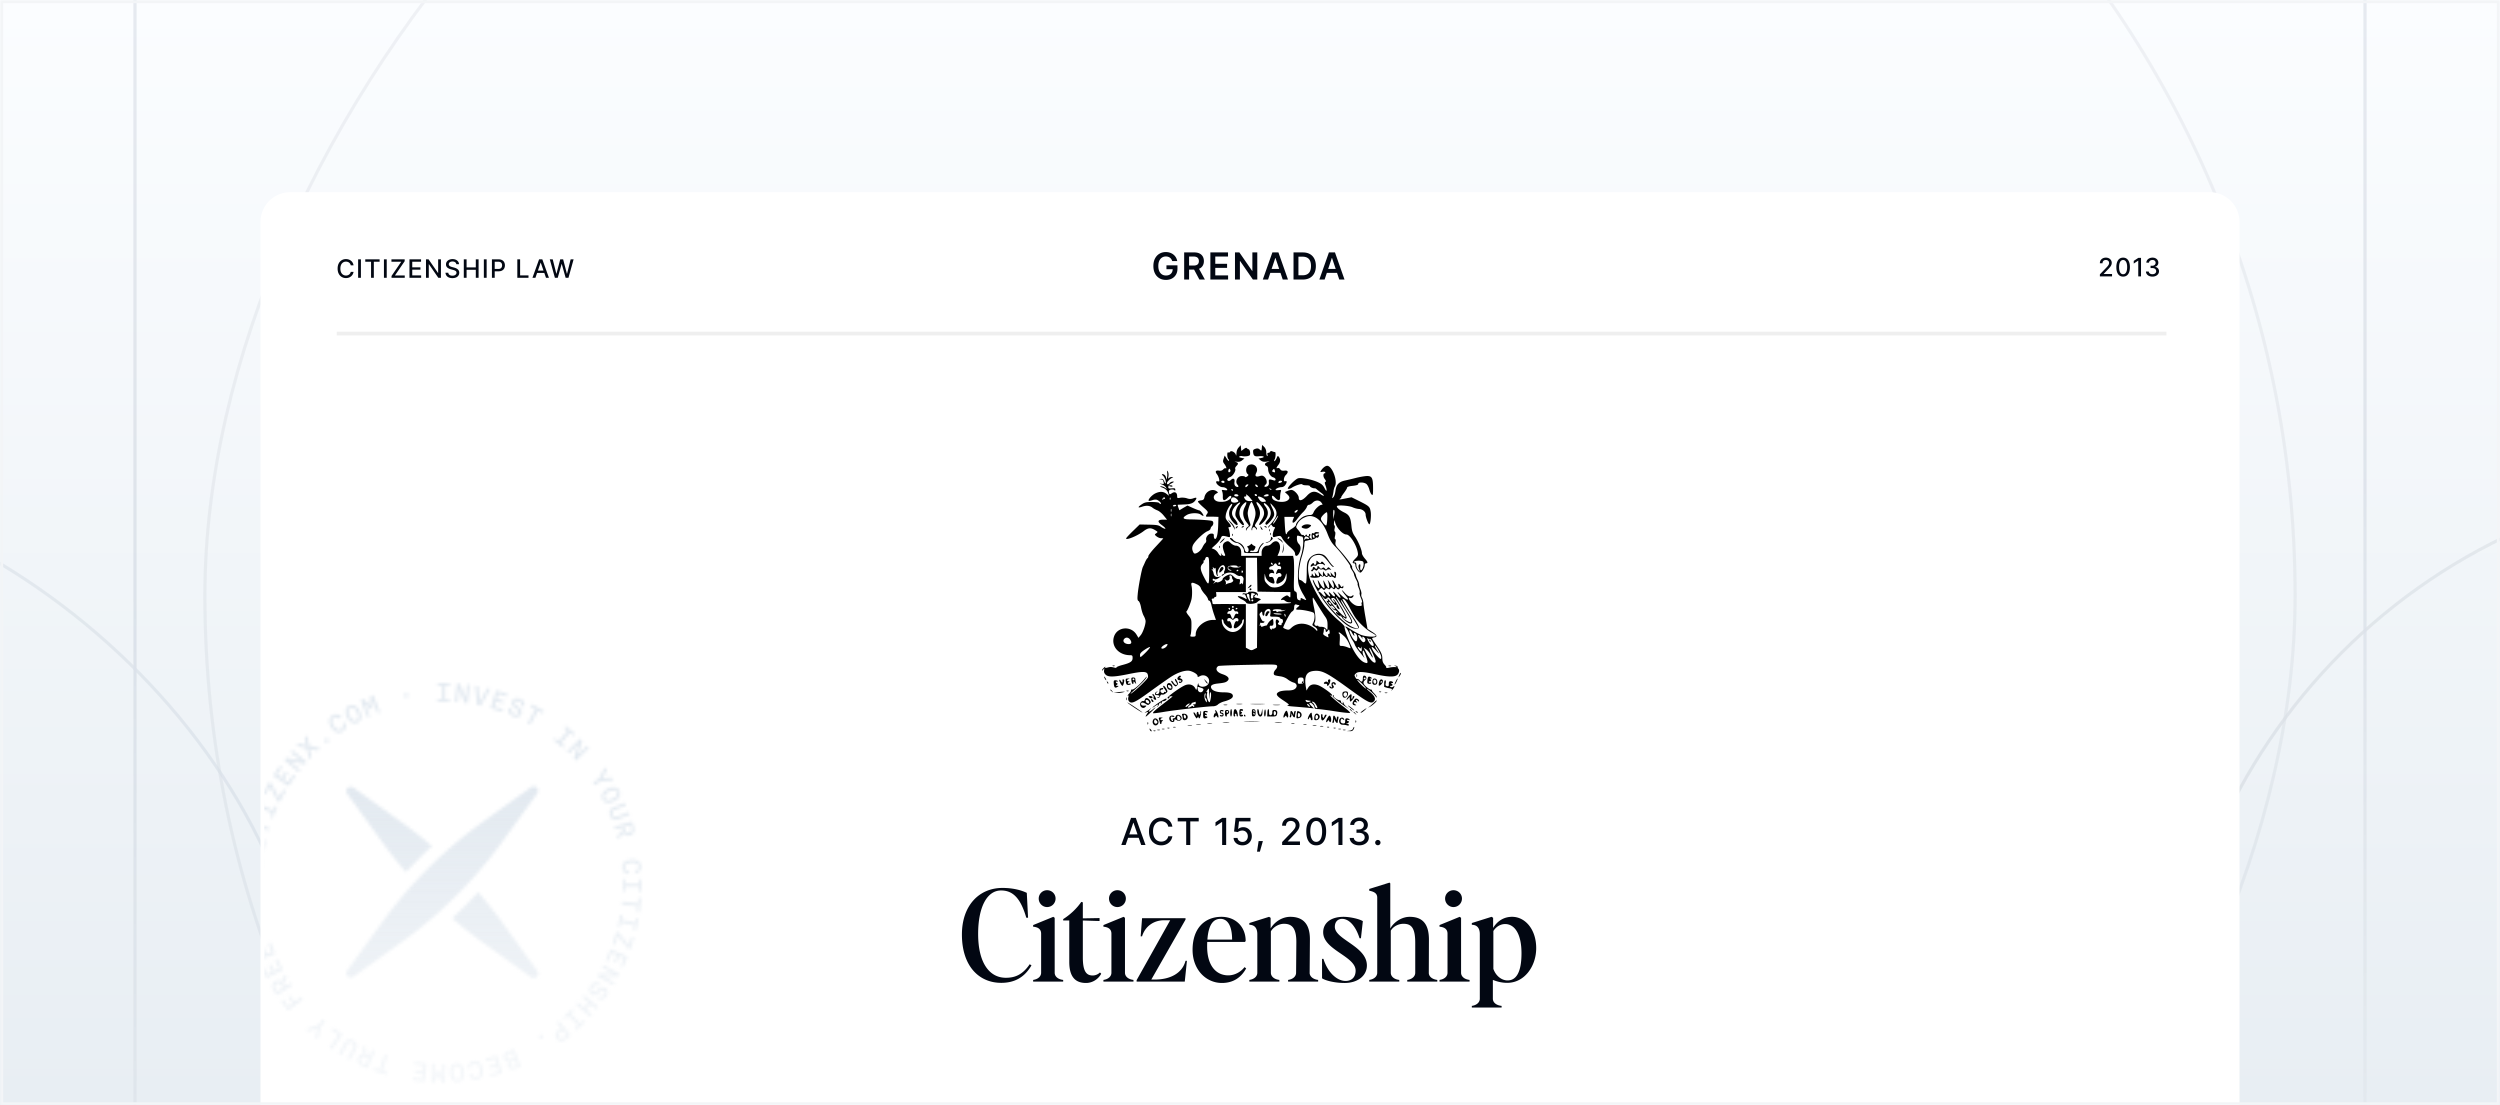 <svg xmlns="http://www.w3.org/2000/svg" fill="none" height="348" viewBox="0 0 787 348" width="787">
  <g clip-path="url(#a)">
    <mask fill="#fff" id="q">
      <path d="M0 0h787v348H0V0Z"></path>
    </mask>
    <path d="M0 0h787v348H0V0Z" fill="url(#b)"></path>
    <g opacity=".1">
      <path d="M.5-.5h284.657v284.657H.5z" stroke="url(#c)" transform="matrix(1 0 0 -1 250.674 479.328)"></path>
      <path d="M.5-.5h197.26v197.26H.5z" opacity=".4" stroke="url(#d)" transform="matrix(1 0 0 -1 294.373 272.166)"></path>
      <rect height="373.672" opacity=".7" rx="186.836" stroke="url(#e)" transform="matrix(0 -1 -1 0 1055.67 523.836)" width="373.672" x="-.5" y="-.5"></rect>
      <rect height="373.672" opacity=".7" rx="186.836" stroke="url(#f)" transform="matrix(0 -1 -1 0 98.68 523.836)" width="373.672" x="-.5" y="-.5"></rect>
      <path d="M-.5-.5h197.26v197.26H-.5z" opacity=".4" stroke="url(#g)" transform="matrix(0 -1 -1 0 328.174 435.631)"></path>
      <path d="M352.23 337.499 5.477 814.538" stroke="url(#h)"></path>
      <path d="m434.366 337.499 346.753 477.039" opacity=".4" stroke="url(#i)"></path>
      <rect height="658" rx="329" stroke="url(#j)" stroke-opacity=".5" transform="matrix(1 0 0 -1 64 516)" width="658" x=".5" y="-.5"></rect>
      <path d="M.5-.5h702v524H.5z" stroke="url(#k)" transform="matrix(1 0 0 -1 42 449)"></path>
    </g>
    <g filter="url(#l)">
      <path d="M82 62.845a9.386 9.386 0 0 1 9.386-9.386h604.228A9.386 9.386 0 0 1 705 62.845v601.881H82V62.845Z" fill="#fff"></path>
    </g>
    <mask height="612" id="m" maskUnits="userSpaceOnUse" style="mask-type:alpha" width="623" x="82" y="53">
      <path d="M82 62.845a9.386 9.386 0 0 1 9.386-9.386h604.228A9.386 9.386 0 0 1 705 62.845v601.881H82V62.845Z" fill="#fff"></path>
    </mask>
    <g mask="url(#m)">
      <path d="M389.942 140.851c-.439.468-.672 1.111-.702 1.871-.029.614-.116.877-.175.526-.146-.819-1.49-1.578-1.841-1.023a.422.422 0 0 1-.556.204c-.438-.292-.438 1.637.03 2.105.175.175.263.409.146.526-.088.088-.439-.234-.731-.76l-.584-.906-.322.964c-.292.819-.263 1.053.263 1.754.585.818.789 1.578.322 1.286-.117-.088-.468.088-.731.38-.322.351-.76.468-1.315.38-1.082-.146-1.315.292-.643 1.14.292.38.584 1.081.672 1.52.146.701.088.818-.38.701-.321-.088-.555 0-.555.205 0 .672 1.198 1.636 1.987 1.636.76 0 1.52.439 1.52.877 0 .117-.409.117-.935.059-.819-.117-.877-.088-.673.409.147.321.234 1.052.205 1.636-.058 1.374.497 1.462 1.578.322.468-.497.819-.672.994-.497.468.468-.731 1.491-2.017 1.725-.643.116-1.578.116-2.075 0-1.52-.322-1.812-1.813-.497-2.543.585-.292.585-.322.059-.702-1.374-.993-3.478.03-3.829 1.9-.146.702-.351.877-1.081.965-.497.058-.936.204-.965.38-.029.146.702.935 1.637 1.753 1.549 1.345 1.637 1.52 1.286 2.046-.555.76-.526 1.023.117.965.263-.03 1.169 0 1.958 0l1.461.058-.087 2.689c-.088 2.835-.497 4.442-1.052 4.238-.176-.059-.322-.468-.322-.877.029-.672-.117-.789-.789-.789-.935 0-1.841 1.14-1.608 2.046.088.292-.058.73-.292.935-.234.175-.643.818-.906 1.374-.614 1.286-2.309 2.367-2.718 1.753-.584-.906-.643-1.812-.117-2.718.818-1.344 3.244-3.624 4.384-4.121.555-.204 1.023-.584 1.023-.818 0-.234.205-.585.439-.789.496-.41.584-1.345.116-1.608-.321-.234-4.237-.497-7.189-.526-2.134-.029-2.397-.468-.877-1.374 1.14-.701 3.595-.759 4.413-.146.935.702 1.14.497.468-.438-.351-.497-.76-.877-.936-.877-.175 0-1.081-.351-2.016-.76l-1.695-.76-1.286.731-1.257.76-.322-.877c-.175-.468-.233-.848-.146-.877.117 0 1.052-.029 2.105-.087 1.958-.059 2.864-.439 3.478-1.403.467-.76.292-.877-.79-.497-.672.234-1.198.234-1.958-.029-.584-.205-1.52-.263-2.075-.176-.906.176-.994.146-.994-.497 0-1.11-.701-1.549-1.607-.964-.643.438-.76.438-.906.058-.088-.263-.117-.613-.059-.789.147-.467 1.491-.584 1.754-.146.146.205.234.117.234-.205 0-.438-.205-.496-1.111-.409-.993.088-1.11.03-1.081-.497.029-.379.409-.818 1.052-1.11.789-.409.848-.526.38-.526-.351 0-.789.204-.994.438-.438.555-.877.555-.877.059 0-.439 1.082-1.491 1.754-1.754.322-.117.263-.175-.175-.175-.322-.03-.731.117-.936.321-.292.292-.321.175-.175-.555.088-.526.029-1.14-.175-1.462-.293-.467-.322-.409-.205.351.059.468.029 1.198-.088 1.608-.204.613-.233.643-.263.117-.029-.702-.555-1.286-1.139-1.286-.293 0-.234.146.175.496.321.293.672.965.789 1.462.234 1.14-.029 1.286-.438.234-.205-.497-.468-.731-.936-.702l-.672.059.643.117c.38.058.672.233.672.379 0 .147.088.439.176.673.117.321-.059.409-.672.321-.819-.117-.819-.117.087.205.497.175 1.052.584 1.257.906.351.584.351.584-.292.117-.38-.263-.965-.468-1.286-.439-.409 0-.322.117.35.351 1.14.409 1.696.965 1.988 1.929l.204.701-.789-.613c-.993-.789-2.162-.819-3.624-.088-1.052.555-2.28 1.958-1.958 2.28.058.087.585 0 1.169-.205.702-.234 1.198-.234 1.578-.029.731.38 1.403 1.198.994 1.198-.175 0-.409-.146-.497-.292-.087-.175-1.14-.292-2.28-.292-1.782 0-2.279.117-3.214.76-1.286.876-1.228 1.198.116.73 1.374-.467 2.426-.38 3.274.263.409.351 1.169.731 1.637.906.467.176 1.344.877 1.929 1.608l1.052 1.286h-1.14c-1.871 0-2.046.614-.439 1.753.76.556 1.199 1.053 1.023 1.111-.175.058-.76-.205-1.286-.555-.789-.585-1.344-.673-3.858-.731l-2.922-.058-2.134 2.075c-1.169 1.14-2.133 2.162-2.133 2.309 0 .672 3.536-.79 5.465-2.251 1.52-1.169 2.367-1.198 3.858-.234.701.439.701.468.146.877-.555.409-.526.439.146.994.38.292.994.555 1.374.555.38 0 .701.029.701.088 0 .029-1.052 1.169-2.338 2.543-1.286 1.373-2.338 2.718-2.338 2.981 0 .263-.117.584-.292.672-.146.088-.497.672-.76 1.257-.234.584-.585 1.286-.702 1.549-.35.701-1.432 6.313-1.607 8.563-.146 1.52-.088 1.929.292 2.134.234.146.585.994.76 1.987.176.965.555 2.192.877 2.718.292.526.555 1.257.555 1.637 0 1.169-.877 3.653-1.578 4.443l-.672.789-.614-1.023c-1.754-2.835-5.962-2.485-7.044.526-1.081 3.039 1.374 5.962 5.027 5.962.673 0 .79.117.79.877 0 1.081-.673 1.549-3.274 2.221-1.081.292-1.87.643-1.812.76.088.146-.205.175-.643.059-1.052-.264-1.227-.264-2.28 0-.613.146-.76.116-.584-.176.117-.204-.059-.117-.409.176-.351.321-.643.701-.643.847 0 .175.175.059.409-.234.38-.526.409-.526.263.205-.088.526.029.935.467 1.374.819.818 2.543.789 6.986-.117 4.413-.906 5.757-.936 6.196-.147.175.351.234.848.146 1.17-.205.613-3.653 3.945-5.115 4.939-.614.38-.35.058.585-.76 2.25-1.958 3.712-3.478 4.121-4.267.175-.351-.117-.117-.643.526-1.608 1.9-3.303 3.361-3.887 3.361-.322 0-.468.088-.38.205.117.117-.146.584-.585 1.052-.468.497-.643.789-.438.672.292-.175.321-.029.175.526-.117.468-.029.935.175 1.198.79.965 1.842.497 6.576-2.951 2.572-1.871 5.554-3.975 6.635-4.677 2.28-1.49 4.735-2.25 6.108-1.87 1.257.38 2.309 1.081 2.309 1.607 0 .351.117.351.76 0 1.637-.847 3.449.672 2.689 2.309-.584 1.345-3.127 1.403-3.186.088-.029-.351-.175 0-.321.76-.292 1.344-.322 1.373-.643.73-.555-1.081-1.724-1.519-3.04-1.081-1.344.438-5.962 3.741-5.728 4.092.088.146.292.204.438.087.146-.087.205-.263.146-.38-.087-.116.117-.233.439-.233.292-.03.555 0 .555.058 0 .029-1.315 1.081-2.923 2.309-2.805 2.163-3.39 2.718-3.156 2.952.058.058 1.607-.117 3.449-.438 3.77-.614 13.766-1.754 15.344-1.754.614 0 1.257-.234 1.578-.555.322-.322 1.14-.731 1.841-.936 1.9-.497 2.865-1.081 2.865-1.724 0-.818-.877-1.169-2.865-1.169-2.075 0-3.478-.439-3.887-1.228-.467-.876.146-1.344 2.017-1.549 2.133-.234 2.601-.38 3.127-.906.672-.701.059-1.461-1.607-2.016-1.491-.497-2.163-1.228-1.871-2.017.088-.234.351-.497.585-.585.233-.087 4.442-.263 9.323-.35 8.213-.176 8.914-.176 9.09.292.117.321-.059.76-.439 1.169-.643.672-.789 1.491-.351 1.754.147.117.907.263 1.696.38.847.087 1.812.467 2.425.964.556.439 1.374.877 1.813.994 1.11.263 1.373 1.286.526 1.987-.468.38-1.14.526-2.455.526-.965 0-2.105.176-2.514.38-1.286.643-1.052 1.228 1.228 2.718 1.929 1.286 2.045 1.433 1.402 1.579-.438.117.351.263 1.9.38 1.462.116 3.478.292 4.501.38l1.841.204-.818-.818c-.614-.614-.731-.877-.409-.965.438-.146 1.461.936 1.461 1.579 0 .263.322.409.965.409.497 0 2.981.321 5.465.701 2.484.409 4.647.614 4.764.497.117-.117-.935-1.081-2.338-2.134-2.221-1.665-4.764-3.945-3.653-3.331.175.116.35.087.35-.059 0-.468-3.244-2.776-4.442-3.186-1.461-.496-2.514-.233-3.157.848l-.496.848-.205-1.111c-.614-3.77.292-5.115 3.361-5.115 2.075.029 3.887 1.023 10.376 5.758 5.757 4.179 6.809 4.735 7.657 3.887.702-.701.38-1.607-1.023-2.835-.789-.643-1.315-1.169-1.227-1.198.35 0 2.455 1.812 2.805 2.426.205.35.351.467.38.263 0-.205-.35-.731-.789-1.169-.438-.439-.789-.877-.73-.994.029-.146-.147-.234-.38-.234-.234 0-.877-.409-1.433-.906-1.052-.906-1.11-1.52-.204-2.192.497-.38.234-1.286-.409-1.286-.293 0-.439.292-.439.848 0 1.11-.38 1.344-1.023.613-.292-.321-.613-.496-.76-.409-.116.059-.38-.117-.526-.438-.409-.731-.409-.789.146-1.315.643-.643 2.163-.585 6.08.263 3.887.847 5.904.935 6.839.263.614-.439.877-1.549.438-1.988-.146-.117-.234-.38-.234-.555 0-.205-.263-.38-.584-.409l-.585-.088.585.292c.497.234.467.263-.292.234-.468-.029-1.345.059-1.9.205-.555.117-.935.117-.819 0 .117-.117-.116-.556-.526-.965-.496-.555-.701-1.11-.701-1.9 0-1.256-.38-2.104-2.046-4.471-.643-.935-1.169-1.783-1.169-1.9 0-.117.292-.263.643-.321 1.111-.147.906-.79-.614-1.725-.818-.526-1.49-.935-1.49-.964 0-.03-.293-1.608-.614-3.537-.351-1.929-.643-3.975-.672-4.53-.03-.555-.234-1.315-.439-1.695-.204-.38-.292-.877-.204-1.111.087-.234-.03-.906-.263-1.49-.234-.556-.439-1.286-.439-1.608 0-.292-.234-.964-.497-1.49s-.497-1.14-.526-1.403c-.029-.263-.35-.877-.701-1.374-.351-.526-.585-1.052-.468-1.198.176-.293-2.046-3.274-4.179-5.612-1.052-1.169-1.199-1.461-1.052-2.28.116-.526.058-.906-.117-.906-.176 0-.205-.38-.03-1.081.147-.701.117-1.169-.058-1.286-.175-.088-.205-.526-.088-.994.117-.438.088-.876-.087-.993-.147-.088-.176-.585-.059-1.053.117-.496.205-.643.234-.321.088 1.666 2.309 4.267 3.624 4.267 1.082 0 3.127 3.186 3.566 5.582.175.906.087 1.17-.702 1.959-.993.964-1.139 1.519-.467 1.519.263 0 .438.263.438.702 0 .76 1.023 2.221 1.578 2.221.439 0 1.345-1.52 1.345-2.309 0-.351.175-.614.438-.614.672 0 .526-.467-.438-1.549-.468-.555-.877-1.286-.877-1.607 0-.994-1.14-3.741-2.163-5.232-.76-1.11-.993-1.812-1.14-3.39-.233-2.63-.672-3.449-2.25-4.209-1.432-.701-2.338-1.461-2.338-1.958 0-.468 3.77-.234 4.968.322.556.263 1.462.496 1.988.526 1.169.087 2.104.876 2.104 1.783 0 .818.848 3.039 1.169 3.039.351 0 .643-2.806.409-4.033-.263-1.491-.467-1.695-3.419-3.186l-2.601-1.286-2.076.409c-1.695.351-1.958.351-1.519.029.321-.233.467-.409.35-.409-.116 0 .263-.613.819-1.344.555-.731 1.023-1.491 1.023-1.695 0-.263.613-.468 1.753-.585 1.257-.146 1.754-.321 1.754-.614 0-.584 1.724-.584 2.543 0 .321.234.73.994.935 1.696.175.701.497 1.461.76 1.666.38.321.438.087.438-1.988 0-3.156-.321-3.858-1.841-3.858-.643 0-2.163.263-3.39.555a98.76 98.76 0 0 1-3.683.877c-1.87.439-2.66 1.286-2.923 3.274-.117.847-.409 1.753-.672 1.987-.409.409-.438.38-.204-.409.116-.497.263-1.228.292-1.637.058-.409.234-1.052.438-1.432.906-1.666-.906-6.43-2.455-6.43-.614 0-1.52.76-2.046 1.695-.175.293-.029.322.497.205.409-.117.818-.059.906.117.117.175.088.321-.058.321-.614 0-.643 1.023-.088 1.783.438.555.497.848.234.935-.263.088-.263.322.029 1.14.585 1.637.409 2.28-.263.906-.497-.964-.935-1.403-2.104-1.929-1.783-.847-5.144-1.519-6.196-1.256-.965.233-3.829 3.215-3.215 3.331.263.059.789-.087 1.169-.35 1.052-.702 3.185-1.374 3.302-1.052.059.175.614.292 1.257.292.614 0 1.14.117 1.14.263 0 .292 1.14.789 1.549.672.117-.029.468.175.76.468.321.263.906.73 1.315 1.023.409.292.76.643.76.818 0 .146-.497-.058-1.081-.468-1.725-1.139-2.865-.993-4.297.585-1.432 1.52-2.513 1.783-2.513.555 0-.906-1.462-2.455-2.309-2.455-.322 0-.906.146-1.315.351l-.76.321.73.673c.906.818.936 1.402.088 1.987-1.228.848-4.442.351-4.764-.731-.321-.935.088-1.023.848-.175 1.023 1.111 1.666 1.023 1.607-.175 0-.497.088-1.257.205-1.637.204-.643.146-.672-.702-.555-.526.058-.935.029-.935-.088 0-.38 1.052-.848 1.87-.848.41 0 .907-.263 1.17-.643.584-.818.613-1.432.029-1.227-.672.263-.556-1.228.146-1.929.935-.935.76-1.549-.409-1.403-.731.088-1.082-.029-1.345-.438-.175-.293-.526-.468-.76-.38-.555.204-.496-.117.176-.994.672-.848.73-1.724.204-2.455-.38-.497-.409-.468-.76.38-.233.497-.526.906-.672.906-.146 0-.117-.263.059-.555.35-.673.409-2.397.087-2.309-.146 0-.496-.088-.789-.205-.38-.175-.614-.117-.701.088-.059.204-.322.35-.555.35-.293 0-.41.176-.293.585.088.321.029.526-.117.409-.146-.088-.263-.614-.263-1.169a2.42 2.42 0 0 0-.643-1.666l-.672-.643-.088.965c-.087.935-.117.964-.643.496-.438-.379-.73-.438-1.373-.233-.672.233-.789.409-.702 1.139.117 1.082.497 1.345 1.812 1.199 1.462-.176 2.105.263.819.526l-.965.204.672.556c.497.409.994.526 1.9.409 1.14-.146 1.169-.146.263.146-.964.322-1.052.965-.204 1.286.233.088.409.497.409.906 0 1.14.76 2.397 1.607 2.601.409.117.731.409.731.643 0 .351-.175.439-.643.293-1.403-.439-1.549-.38-1.461.613.087.877-.234 1.316-1.023 1.432-.526.088-.468-.321.058-.759.555-.468.292-1.725-.467-2.397-.439-.38-.76-.438-1.491-.205-1.228.351-1.578-.029-1.023-1.081.818-1.549-.614-3.098-2.28-2.455-1.052.409-1.256 2.367-.321 2.981.204.146.117.38-.263.643-.322.234-.614.292-.672.146-.059-.146-.527-.263-1.023-.263-1.403 0-2.28 1.783-1.345 2.747.38.41.322.76-.088.702-.73-.146-1.022-.702-.876-1.637.146-1.023-.41-1.286-1.169-.555-.205.234-.556.351-.76.263-.643-.205-.351-.877.526-1.198.906-.293 1.958-2.075 1.607-2.66-.087-.146.117-.555.468-.906.643-.643.526-.994-.468-1.228-.321-.058-.117-.087.468-.029.76.088 1.286-.058 1.754-.467l.701-.556-.965-.204c-.701-.146-.876-.263-.584-.439.205-.146.614-.175.906-.087.292.087.994.087 1.52 0 .847-.176.935-.293.906-1.111-.029-.526-.234-.994-.468-1.052-.234-.088-.526-.263-.614-.409-.087-.147-.496.029-.935.35l-.76.585-.087-.906-.088-.906-.643.701Zm-2.718 7.658c-.409.409-.702 0-.468-.614.176-.438.234-.438.468-.088.175.263.146.556 0 .702Zm14.146.146c-.059.058-.322.029-.585-.088-.409-.146-.409-.263-.088-.643.351-.409.41-.409.585.088.088.292.146.584.088.643Zm-15.9 3.069c0 .263-.204.35-.584.263-.322-.088-.497-.263-.41-.409.234-.41.994-.293.994.146Zm18.121-.146c0 .146-.263.321-.585.409-.584.146-.76-.088-.38-.468.263-.292.965-.234.965.059Zm-10.814 1.344c-.205.234-.468.438-.614.438-.146 0-.175-.204-.088-.438.117-.234.38-.438.614-.438.38 0 .38.087.088.438Zm3.156.117c.088.234-.029.351-.263.263a.835.835 0 0 1-.496-.497c-.088-.234.029-.351.263-.263a.832.832 0 0 1 .496.497Zm4.297 1.14c-.088.087-.322 0-.526-.205-.263-.292-.234-.321.175-.146.292.088.438.263.351.351Zm-12.129.058c0 .146-.059.292-.117.292-.088 0-.234-.146-.322-.292-.087-.175-.029-.292.117-.292.175 0 .322.117.322.292Zm1.753 1.783c0 .351-1.081.351-1.286 0-.204-.321.409-.585.935-.38.176.059.351.234.351.38Zm5.846-.029c0 .146-.205.204-.439.117-.234-.117-.351-.293-.263-.439.176-.321.702-.058.702.322Zm3.624.029c-.088.146-.497.263-.936.263-.73-.029-.759-.058-.263-.438.585-.41 1.491-.293 1.199.175Zm-5.729.789.731.935h-.965c-.584 0-1.11-.204-1.344-.526-.526-.672-.497-.935.058-.935.263 0 .351-.146.234-.321-.438-.731.614-.03 1.286.847Zm4.56.439c.526.643.526.643-.293.73-.584.088-.964-.087-1.344-.584-.263-.351-.526-.789-.526-.936 0-.438 1.607.147 2.163.79Zm-31.39-.351c0 .146-.117.204-.292.117-.146-.088-.293-.03-.293.175s-.087.292-.175.175c-.234-.204.117-.789.497-.789.146 0 .263.146.263.322Zm1.666.321c-.088.234-.175.146-.175-.175-.03-.322.058-.497.146-.38.087.088.117.351.029.555Zm20.897-.146c.702.643.672.877-.175 1.082-.936.233-1.637-.059-1.637-.673 0-1.023.906-1.227 1.812-.409Zm26.684 1.198c.409.556.409.643.03.643-.643 0-2.105 1.345-2.514 2.339-.292.701-.555.876-1.228.876-.467 0-1.256.176-1.782.41-1.053.438-2.543 2.016-2.543 2.688 0 .234-.585.79-1.315 1.228-.731.438-1.403 1.023-1.491 1.315-.321.994-.555.176-.701-2.455l-.146-2.601h3.068l-.321.789c-.526 1.374.175 1.403 1.169.029.497-.672 1.344-1.724 1.929-2.279.584-.556 1.111-1.316 1.227-1.666.088-.38.38-.673.673-.673.292 0 .818-.321 1.198-.701.848-.877 2.134-.848 2.747.058Zm-25.982.614c-.702.76-1.286 2.543-1.111 3.391.117.759 1.958 3.068 2.426 3.068.438 0 .292-.496-.468-1.636-1.169-1.695-.877-3.771.702-5.203.906-.818 1.023-.409.321 1.023-.877 1.666-.672 3.42.526 4.91.848 1.053.848 1.111.322 1.432-.293.205-.556.585-.526.877 0 .38.058.409.175.059.088-.234.438-.672.76-.936.614-.467.614-.496.117-1.899-.263-.76-.497-1.871-.497-2.426 0-1.023.847-3.507 1.227-3.507.117 0 .468.701.79 1.578.584 1.578.584 2.367 0 4.209-.176.526-.351 1.139-.38 1.315a7.514 7.514 0 0 1-.293.847c-.146.293-.175.673-.087.877.087.205.175.088.175-.292.029-.76.76-.848 1.169-.146.205.38.292.409.322.117 0-.234-.205-.556-.439-.731-.351-.263-.292-.497.439-1.607 1.169-1.725 1.256-3.245.263-4.969-.322-.526-.497-1.052-.41-1.14.293-.292 1.871 1.491 2.192 2.455.38 1.169.205 1.9-.789 3.42-.964 1.373-.643 1.753.526.613 1.871-1.753 2.134-3.536.819-5.231-.76-.935-.497-1.345.351-.555 1.636 1.461 1.841 3.244.555 4.705-.906 1.023-1.052 1.403-.614 1.666.351.234 2.28-2.017 2.484-2.923.117-.467-.058-1.227-.467-2.104-.965-2.017-.936-2.075.175-.818 1.345 1.49 1.403 2.805.234 4.442-.468.614-1.052 1.315-1.315 1.549-.263.205-.497.526-.497.702 0 .175.204.029.467-.351.439-.614.527-.614.76-.205.146.263.439.468.673.468.35 0 .35.117-.03.789-.204.468-.409 1.198-.409 1.637 0 .643.117.789.526.701 1.871-.526 1.958-.497 2.514.526.321.556 1.315 1.666 2.25 2.485 1.228 1.052 1.725 1.724 1.725 2.221 0 .994.76.906 1.315-.176.614-1.169.555-2.221-.146-2.922-.38-.38-.585-.965-.585-1.637 0-.964.059-1.052.672-.848.351.088.79.205.936.205.643.059.467 3.537-.293 5.933-.935 2.835-1.256 7.044-.76 9.119.205.76.819 2.134 1.374 3.04.555.906.994 1.753.994 1.841 0 .117-.38 0-.877-.263-.789-.409-.877-.409-.877 0 0 .497-.058.526-.701.263-.322-.117-.468-.555-.468-1.345 0-.876-.146-1.198-.497-1.286-.467-.146-.526-.555-.409-4.676.059-2.484 0-4.968-.088-5.524l-.204-1.023h-4.91l.438-1.023c1.14-2.747-.584-4.764-2.367-2.776-.293.321-.848.584-1.228.584-.993 0-1.841.994-1.841 2.192v1.023h-6.43v-1.081c0-1.286-.701-2.134-1.724-2.134-.38 0-1.082-.35-1.549-.789-.702-.672-.906-.73-1.549-.438-1.17.526-1.257 1.578-.293 3.916.146.38.059.526-.234.526-.263 0-.613-.234-.789-.526-.321-.467-.321-.467-.175 0 .263.848-.409.585-.935-.351-.263-.467-.848-1.022-1.257-1.198l-.789-.321 1.257-1.14c.701-.643 1.403-1.549 1.607-2.017.38-.906.497-.906 2.455-.38.468.117.526 0 .409-.964-.087-.643-.233-1.374-.35-1.666-.176-.351-.117-.497.233-.497.702 0 .556-.526-.438-1.666-.789-.906-.877-1.169-.701-2.25.204-1.286 1.402-3.391 1.929-3.391.175 0 .029.439-.293.994-1.023 1.666-.789 3.244.789 4.91 1.433 1.549 1.783.497.351-1.14-1.023-1.14-1.11-2.192-.292-3.449.584-.906 1.812-1.958 2.017-1.724.058.058-.117.38-.38.672Zm-19.758.263c0 .117-.263.234-.584.263-.322.03-.526-.058-.439-.233.205-.322 1.023-.351 1.023-.03Zm-1.549 1.871c-.088.204-.146.058-.146-.351s.058-.555.146-.38c.059.205.059.555 0 .731Zm39.544.087c-.204.234-.497.351-.672.234-.175-.117-.088-.321.234-.555.672-.497.935-.292.438.321Zm11.72 1.023-.263 1.316-.029-1.608c-.029-1.023.058-1.49.263-1.286.175.176.175.76.029 1.578Zm-2.163 1.082c-.029 1.11-.175 2.075-.321 2.192-.146.088-.643-.292-1.052-.877-.643-.848-.731-1.198-.497-1.666.321-.584 1.374-1.578 1.724-1.607.146 0 .205.876.146 1.958Zm-49.101-.731c-.088.205-.146.059-.146-.351 0-.409.058-.555.146-.38.059.205.059.556 0 .731Zm33.085 1.082c-.351.643-.818 1.227-.994 1.315-.204.058.059-.497.556-1.257 1.081-1.666 1.373-1.724.438-.058Zm12.1-.76c1.549.672 2.981 2.542 4.004 5.261.731 1.87 1.286 2.835 2.28 3.857 1.783 1.783 5.027 6.05 4.851 6.343-.087.146.147.643.497 1.169.351.497.673 1.11.702 1.373.029.263.321 1.023.672 1.666.351.673.555 1.286.468 1.345-.059.087.087.643.321 1.257.263.584.409 1.286.322 1.49-.088.234.087.994.409 1.725.321.73.438 1.315.321 1.315-.146 0-.204.263-.117.584.146.497 0 .585-.876.585-.76 0-1.345-.263-2.105-.906-1.023-.906-1.403-1.929-.614-1.637.41.175 1.053-.292 1.053-.76 0-.146-.205-.117-.439.088-.555.467-1.432.146-2.309-.906-.409-.468-.818-.848-.906-.848-.087 0 .292.585.848 1.286.584.672 1.052 1.345 1.052 1.462 0 .496-.848.029-2.163-1.228-1.14-1.081-1.315-1.169-.818-.438 1.052 1.519.701 1.782-.526.409-1.169-1.257-1.491-1.403-.819-.322.585.906-.058 1.082-.789.205-.818-.935-1.169-1.023-.73-.175.555.993.087.964-.848-.059-.935-.994-1.169-.994-.555.029.613.965-.059 1.082-.819.146-.409-.496-.847-.847-.993-.818-.439.117-.351-.234.175-.818.438-.468.526-.497.935-.059.409.38.497.38.76.03.263-.351.439-.38.848-.117.38.233.584.233.789-.088.204-.38.321-.38.731-.029.409.35.526.35.789-.03.204-.321.321-.321.438-.058.146.438.965.526.965.117 0-.146.263-.205.584-.117.438.117.585 0 .585-.38 0-.438-.059-.468-.263-.146-.205.321-.351.292-.643-.234-.556-.847-.79-.789-.614.146.204 1.111-.38.672-1.14-.818-.322-.643-.672-1.111-.76-1.023-.058.088.029.438.205.789.175.322.292.906.233 1.257-.116.584-.175.555-.701-.322a11.865 11.865 0 0 0-.935-1.461c-.351-.438-.38-.438-.176.088.38 1.11.468 2.192.176 2.192-.176 0-.643-.702-1.082-1.549-.73-1.432-.76-1.286-.263.847.322 1.257-.497.731-1.432-.935-.818-1.403-.847-1.257-.263.672.555 1.725-.672.848-1.49-1.081-.263-.555-.468-.848-.468-.614-.058.789 2.046 4.676 3.77 7.015 2.105 2.864 5.173 5.991 7.132 7.335 1.578 1.082 3.448 1.374 3.624.585.029-.263-.643-1.549-1.52-2.835-1.608-2.426-3.683-5.845-3.683-6.108 0-.088.263 0 .585.175.321.175 1.023 1.227 1.607 2.367.585 1.14 1.403 2.631 1.871 3.303 1.14 1.666 3.77 4.092 5.232 4.822.672.351 1.227.76 1.227.906 0 .497-3.127.322-4.647-.263-.789-.321-2.163-1.052-3.04-1.607-1.812-1.169-2.279-1.315-1.578-.526.263.292.672 1.081.935 1.783.234.672.673 1.578.965 2.016.321.439.643 1.082.76 1.432.117.38.643 1.17 1.14 1.813a91.797 91.797 0 0 1 1.461 1.841c.526.672.526.672.117-.205-.234-.497-.322-1.11-.234-1.432.175-.409.351-.175.848 1.14.35.906.643 1.9.643 2.192 0 .497-.117.526-.877.263-1.812-.643-3.946-3.946-5.67-8.71-.439-1.198-.731-2.338-.643-2.513.058-.205-.848-1.169-2.075-2.163-1.199-1.023-3.011-2.893-4.063-4.209-2.017-2.572-4.588-7.394-5.056-9.557-.935-4.092.234-6.722 2.981-6.722 1.198 0 1.783.468 3.507 2.718.439.585.965 1.082 1.14 1.082.205 0 .146-.147-.117-.38-.234-.176-.877-.965-1.373-1.725-1.023-1.549-1.579-1.929-2.865-2.046-1.315-.087-2.63.614-3.361 1.754-.555.906-.643 1.461-.643 4.179-.029 1.725-.117 3.245-.263 3.361-.117.117-.467-.058-.789-.409-.351-.35-.818-.643-1.081-.643-.702 0-.351-4.471.613-7.453.41-1.286.76-2.893.76-3.594 0-.76.146-1.257.38-1.286.409-.03.848-.147 1.082-.234.087-.03.526-.117 1.023-.176.467-.087.964-.292 1.052-.467.117-.176.321-.234.497-.117.321.204.76-.702.467-.965-.117-.087-.263 0-.321.205-.088.175-.263.292-.409.175-.468-.292-.293-.701.321-.701.848 0 .731-.439-.146-.468-.409-.029-.731.088-.731.234 0 .175-.204.234-.438.117-.439-.146-.585.234-.439 1.432.059.468 0 .497-.409.175-.35-.292-.38-.496-.175-.76.234-.263.234-.438 0-.584-.146-.088-.292.029-.292.263 0 .555-.468.614-.673.088-.116-.263-.233-.263-.438.058-.205.263-.351.292-.468.059-.116-.176-.321-.263-.467-.176-.146.088-.409-.146-.614-.497-.175-.38-.614-.964-.935-1.315-.556-.643-.556-.643 0-1.753.38-.731.993-1.316 1.841-1.783 1.491-.731 2.28-.789 3.595-.263Zm-.088 6.225c0 .234-.117.351-.292.263-.146-.088-.292-.38-.292-.614 0-.234.146-.35.292-.263.175.088.292.38.292.614Zm-8.125.468c-.204.204-.351.233-.351.058 0-.175.088-.409.205-.497.088-.117.263-.146.351-.058.058.087-.029.321-.205.497Zm5.904-.468c.263.088.468.321.468.468 0 .175-.234.204-.497.117-.263-.117-.585-.03-.731.175-.175.292-.234.263-.234-.088 0-.409.234-.847.468-.847.029 0 .263.087.526.175Zm-30.951 10.697c0 4.881-.088 4.969-1.812 1.608-1.053-2.105-1.111-3.04-.205-3.917.234-.234.351-.555.263-.701-.117-.146-.058-.263.088-.263s.351-.263.438-.614c.117-.38.351-.585.702-.497.467.088.526.468.526 4.384Zm15.11 1.169.088 5.349 5.202.087 5.173.059v.935c0 .848-.029.877-.526.438-.467-.438-.584-.438-1.461.088-.935.555-1.315 1.286-.526.994.204-.088.584.058.847.292.263.263.819.468 1.257.468.439 0 .702.087.585.204-.117.117-2.543.234-5.378.234h-5.173l-.088 6.927-.058 6.956-.877.438c-.789.41-.965.41-1.754 0l-.877-.467v-13.708l-4.588-.029c-2.543-.029-4.91 0-5.261.029-.439.03-.672-.117-.672-.38s-.088-.643-.176-.906c-.117-.321-.029-.467.293-.467.263 0 .467-.146.467-.293 0-.175.176-.263.351-.233.234.058.351-.205.292-.731l-.087-.789h9.381v-10.814h3.508l.058 5.319Zm33.494-3.624c.146.877-.497 2.455-.877 2.221-.175-.117-.234-.555-.175-1.023.088-.467.029-.847-.117-.847-.438 0-.555.76-.234 1.636l.292.848-.584-.701c-.322-.38-.585-1.053-.585-1.52 0-.614-.146-.848-.496-.848-.439 0-.468-.058-.088-.292.234-.175.964-.263 1.607-.234.965.088 1.199.205 1.257.76Zm-28.584.38c0 .175-.117.205-.292.117-.146-.088-.292-.322-.292-.468 0-.175.146-.204.292-.117a.598.598 0 0 1 .292.468Zm2.338-.351c0 .176-.117.38-.292.468-.146.088-.292-.029-.292-.263 0-.263.146-.468.292-.468.175 0 .292.117.292.263Zm-1.052.468c.088.234.439.438.76.438.38 0 .585.205.585.556 0 .409-.147.526-.556.409-.409-.088-.613.087-.847.76-.293.847-.293.906.263.584.438-.204.701-.204.993.029.497.41.263 1.111-.379 1.053-.322-.03-.614.35-.819.993-.438 1.257-.088 1.462 1.228.731.876-.468 1.373-1.228 1.666-2.63.087-.322.146-.059.175.584.058 2.163-1.432 3.624-3.741 3.653-1.052 0-1.432-.175-2.251-.993-.876-.877-.993-1.169-.964-2.426.058-.935.088-1.111.175-.555.176 1.198.848 2.104 1.871 2.513 1.081.468 1.286.263.935-.935-.204-.76-.409-.935-.906-.906-.468.058-.643-.088-.643-.468 0-.614.643-.964 1.315-.731.351.147.38.059.176-.496-.176-.497-.468-.673-.906-.614-.819.088-.702-.906.146-1.052.321-.088.701-.293.818-.526.292-.526.672-.526.906.029Zm-16.338.731c.088.292.059.818-.117 1.11-.175.322-.233.643-.117.731.088.117-.058.263-.321.38-.263.087-.468.321-.468.497 0 .175.293.029.673-.322.906-.847 2.776-.877 3.828-.029.439.321.994.526 1.228.438.584-.234 1.286.468 1.14 1.169a13.22 13.22 0 0 0-.146 1.14c-.03.351-.117.439-.205.205-.117-.292-.234-.292-.555-.029-.38.292-.41.204-.263-.556.146-.818.087-.935-.526-.935-.38 0-.994-.321-1.374-.731-.38-.409-.848-.73-1.052-.73-.819 0-2.455.993-2.455 1.49s-1.549 1.257-1.871.936c-.088-.088-.409 0-.672.233-.468.38-.497.351-.117-.117.351-.438.263-.613-.292-.555-.088.029-.176-.146-.176-.38 0-.292.146-.321.497-.146.322.175.76.088 1.345-.321l.847-.585-.789.205c-.877.204-1.49-.234-1.637-1.199a2.78 2.78 0 0 0-.438-.993c-.292-.351-.263-.38.058-.176.322.176.38.117.205-.292-.146-.438-.117-.468.234-.175.292.263.438.263.526 0 .058-.176.117.233.146.935.029.672.205 1.373.409 1.549.234.234.293.175.146-.292-.321-1.111.76-3.04 1.725-3.04.234 0 .467.263.584.585Zm3.946-.205c0 .146.292.175.672.058.497-.146.555-.117.176.117-.497.322-2.251.293-2.806-.058-.409-.263-.965-.029-.965.409 0 .146.293.409.672.555.439.176.497.263.176.263-.76.03-1.286-.76-.848-1.256.351-.468 2.923-.526 2.923-.088Zm.292 1.198c0 .088-.117.234-.292.322-.146.087-.292.029-.292-.117 0-.176.146-.322.292-.322.175 0 .292.059.292.117Zm1.286.76c-.175.175-.292.088-.292-.292s.117-.468.292-.292c.205.204.205.38 0 .584Zm-3.332 1.403c0 .292.146.672.293.818.38.38-.176.936-1.053 1.082-.292.029-.73.204-.964.321-.292.176-.351.146-.205-.058.117-.176.03-.643-.146-.994-.321-.614-.321-.643.117-.263.643.526 1.461-.088 1.228-.877-.117-.38-.03-.555.263-.555.263 0 .467.234.467.526Zm-10.989 2.309c.585.263 1.081.76 1.198 1.169.088.38.614 1.169 1.14 1.783.555.584 1.052 1.344 1.111 1.666.058.321.263.555.438.526.176-.029.468.584.643 1.374.176.789.555 2.192.877 3.068l.555 1.608h-.993c-2.631 0-5.378 2.309-5.378 4.53 0 .614-.117.731-.906.731-.819 0-.906-.059-.672-.673.116-.35.233-1.578.233-2.718.03-1.929-.029-2.192-.906-3.273-.526-.643-.818-1.228-.672-1.286.292-.088 1.374-2.718 1.608-3.887.233-1.082.233-3.186 0-4.18-.263-1.11.117-1.227 1.724-.438Zm40.888 4.355c.439-.439.556-.38 1.579.993.76 1.023 1.169 1.345 1.344 1.082.176-.234.205-.205.117.146-.088.263.088.701.409.994.293.263.556.35.556.175 0-.468-1.813-3.303-1.988-3.127-.088.087 0 .321.175.497.205.204.351.497.351.643-.029.35-1.169-.906-1.169-1.257 0-.117.263-.205.585-.234.467-.029.993.614 2.338 2.923.935 1.636 1.666 3.01 1.607 3.069-.234.263-1.899-1.316-3.682-3.449-2.163-2.631-2.163-2.631-1.929-1.958.117.321.087.467-.088.35-.526-.321-.292.263.438 1.169.41.497.731.702.731.468 0-.321.146-.292.585.117.818.731.73 1.257-.059.555l-.672-.555.555.643c.293.38.643.584.76.526.117-.058.468.146.76.526.468.526.468.555.059.234-.702-.526-.673.058.029.672.321.292.73.439.935.292.234-.146.292-.087.117.176s-.117.321.146.146c.263-.146.322-.117.175.088-.233.409 2.105 2.162 2.719 2.045.876-.175.613-1.022-1.286-4.004-1.053-1.666-1.871-3.156-1.812-3.331.058-.176.467.35.935 1.139.438.79 1.666 2.718 2.689 4.268.993 1.578 1.841 2.981 1.841 3.156 0 .614-1.432.234-3.098-.818-2.046-1.316-5.875-5.32-7.658-7.979-.789-1.111-.935-1.491-.438-.877.789.906.906.935 1.344.497Zm5.583 3.478c2.075 3.302 2.309 3.858 1.9 4.121-.322.175-2.719-1.345-2.456-1.578.059-.088.322.029.585.233.351.293.468.263.585-.087.116-.234-.614-1.725-1.579-3.332-.993-1.637-1.783-3.069-1.783-3.186.03-.38.643.497 2.748 3.829Zm-8.593-1.549a108.896 108.896 0 0 0 2.221 3.536c.848 1.169.994 1.608.994 3.069 0 1.608-.029 1.637-.526 1.052-.322-.38-.818-.584-1.432-.584-.526.029-.965-.088-.965-.234 0-.117-.175-.176-.38-.088-.526.205-1.081-.497-.759-.994.379-.584.292-2.484-.176-4.647-.409-1.87-.555-3.215-.321-3.215.058 0 .672.965 1.344 2.105Zm4.384 0c0 .175-.204.146-.438-.059-.234-.204-.439-.497-.439-.643 0-.175.205-.146.439.059.234.204.438.497.438.643Zm-10.142.234c.205.029.059.263-.292.555-.906.76-.847.906.263.906 1.374 0 4.443.672 4.676 1.023.38.497.264 2.163-.175 3.039-.409.76-.38.819.439 1.316.467.263.847.73.847.993-.029.41-.117.38-.584-.175-.293-.351-1.111-.906-1.813-1.228-2.133-.964-4.296-.701-5.816.76-.672.643-.847.673-1.695.38-.497-.175-.906-.438-.847-.555.847-2.134 2.279-4.706 2.805-4.998.41-.234.643-.643.643-1.14 0-.935.263-1.256.819-1.023.204.088.555.147.73.147Zm-20.546.584a.293.293 0 0 1-.292.292c-.147 0-.293-.146-.293-.292 0-.175.146-.292.293-.292.175 0 .292.117.292.292Zm-1.169.585c0 .146-.059.292-.117.292-.088 0-.234-.146-.322-.292-.087-.176-.029-.293.117-.293.176 0 .322.117.322.293Zm2.338-.176c0 .088-.117.234-.292.322-.146.087-.293.029-.293-.117 0-.176.147-.322.293-.322.175 0 .292.059.292.117Zm-1.052.614a.611.611 0 0 0 .672.38.51.51 0 0 1 .614.409c.058.38-.029.468-.38.351-.322-.146-.556.058-.819.731-.409 1.139-.643 1.139-1.052 0-.234-.643-.438-.877-.789-.731-.321.117-.409.029-.351-.351.059-.263.351-.497.643-.497.322 0 .614-.175.702-.38.146-.497.555-.438.76.088Zm11.398 0c.088.234.088.818 0 1.257-.146.789-.146.789 1.374.789.964 0 1.578.146 1.666.38.058.175.292.351.526.351.468 0 .555 1.052.117 1.315-.176.117-.234.292-.146.438.204.322-.848.205-1.082-.146-.117-.146-.058-.38.117-.468.263-.175.234-.35-.029-.672-.614-.73-.994-.204-.789 1.023.146.906.088 1.169-.38 1.403-.292.175-.614.205-.731.117-.087-.088-.175-.029-.175.175 0 .263-.088.263-.409-.029-.38-.351-.322-1.111.058-1.052.702.088.877-.146.848-1.081-.029-.556-.117-1.023-.205-1.023-.351.029-1.286.906-1.578 1.49-.175.351-.38.614-.468.585-.087-.03-.526.058-.964.234-.526.204-.76.204-.643.029.087-.176-.059-.293-.351-.322-.321 0-.38-.087-.146-.175a.313.313 0 0 0 .175-.439c-.087-.146 0-.263.205-.204.76.088 1.14-.029 1.14-.351 0-.146-.146-.204-.293-.117-.175.117-.555-.35-.847-1.023-.497-1.14-.526-1.256-.059-1.724.439-.438.468-.409.556.351.117.876.643.818.643-.088 0-1.111 1.52-1.929 1.87-1.023Zm3.478-.058c-.058.116.234.146.702.058.789-.146.789-.146.117.146-.41.176-.936.263-1.169.234-.263-.029-.643.029-.819.146-.234.146-.38.088-.38-.117 0-.175-.234-.263-.584-.175-.585.146-.848-.234-.263-.439.613-.204 2.542-.087 2.396.147Zm.059 1.315c-.234.234-2.28.087-2.543-.176-.117-.116.468-.146 1.257-.087.818.029 1.403.175 1.286.263Zm1.256.672c-.087.234-.204.088-.321-.292-.117-.497-.088-.614.146-.38.146.146.234.467.175.672Zm-16.951.906c.263.263.438.263.701 0 .556-.555 1.403-.438 1.403.234 0 .38-.146.526-.438.409-.292-.117-.526.088-.731.614-.409 1.081-.38 1.607.117 1.607.643 0 2.221-1.461 2.221-2.046 0-.292.146-.643.322-.76.263-.146.292.117.146.936-.292 1.666-1.841 3.039-3.39 3.039-1.579 0-3.157-1.403-3.42-3.039-.117-.819-.088-1.082.146-.936.205.117.351.468.351.76 0 .585 1.578 2.046 2.221 2.046.497 0 .526-.526.117-1.607-.205-.526-.438-.731-.731-.614-.292.117-.438-.029-.438-.409 0-.672.848-.789 1.403-.234Zm29.578 3.624c0 .555.292.526.73-.087.322-.41.38-.38.497.292.088.526.029.789-.205.789-.233 0-.321.234-.233.614.175.613.146.613-.76.117-.643-.322-.906-.614-.789-.906.087-.264.175-.731.175-1.023 0-.322.146-.497.292-.41.176.088.293.38.293.614Zm8.329.702c.468.906.935 1.227.614.438-.205-.526.146-.585.643-.088s.468 2.28-.059 2.28c-.438 0-1.373-1.344-1.899-2.718-.409-1.081.117-1.023.701.088Zm-2.543 1.023c.702.584 1.549 2.045 1.929 3.273.205.643.205.643-.818.234-.555-.234-1.374-.439-1.812-.439-.76 0-.76 0-.643-1.899.058-1.053 0-1.9-.117-1.9s-.234-.146-.234-.322c0-.35.38-.117 1.695 1.053Zm5.583.526c.175.35.263.409.204.117-.175-.614.205-.643.702-.059.438.526.175 1.315-.409 1.315-.38 0-1.637-1.666-1.637-2.133 0-.409.818.175 1.14.76Zm-72.863.643c.526.818.351 1.315-.497 1.315-1.373 0-2.133-.935-1.373-1.695.555-.556 1.344-.409 1.87.38Zm75.376-.322c.38-.146 1.491 1.841 1.199 2.134-.351.35-1.053-.263-1.666-1.432-.351-.702-.468-1.111-.263-.906.204.175.526.263.73.204Zm-63.919 2.28c-.468.701-1.695 1.081-1.695.555 0-.38 1.169-1.198 1.695-1.198.351 0 .351.117 0 .643Zm67.485 3.186c.088.467.029.847-.117.847-.409 0-2.017-1.783-2.543-2.864-.672-1.315-.146-1.169 1.14.292 1.082 1.257 1.111 1.082.088-.409-.292-.409-.526-.935-.526-1.14 0-.614 1.753 2.368 1.958 3.274Zm-74.09-1.199c-.819.819-1.549 1.462-1.637 1.462-.088 0-.175-.293-.175-.673 0-.496.409-.935 1.549-1.695.818-.555 1.578-.906 1.607-.76.059.117-.555.877-1.344 1.666Zm67.894-.35c-.088.116-.439-.117-.731-.527-.614-.818-.526-1.139.146-.584.351.292.439.263.468-.175.029-.322.117-.176.175.263.088.467.059.935-.058 1.023Zm4.413 2.805c.117.556.059.76-.234.76-.613 0-1.812-1.403-2.689-3.156l-.789-1.549.76.497c.409.263 1.023.993 1.374 1.607.818 1.491 1.023 1.257.263-.292-.351-.643-.614-1.403-.585-1.695.03-.556 1.579 2.572 1.9 3.828Zm-22.621 6.021c0 .322.029.76.058.935.029.205-.38.41-.906.439-.877.087-.965 0-.965-.731 0-1.023.176-1.227 1.082-1.227.467 0 .672.175.731.584Zm19.523-.292a.293.293 0 0 1-.292.292.314.314 0 0 1-.292-.292c0-.176.146-.292.292-.292.175 0 .292.116.292.292Zm.146 3.186c-.204.175-2.776-2.339-2.776-2.719 0-.175.643.351 1.461 1.14.789.789 1.374 1.491 1.315 1.579Zm-51.936-.234c.789.263.877.409.614.906-.468.847-1.549.584-1.666-.439-.117-.906-.146-.876 1.052-.467Zm2.513 2.075c-.029 1.753-.029 1.783.147.38.117-.994.233-1.286.38-.935.204.467.087 1.812-.263 2.835-.264.847-1.199-1.491-.936-2.397.146-.555.117-.76-.058-.643-.176.088-.146-.088.088-.438.204-.351.438-.614.526-.614.087 0 .146.818.116 1.812Zm-1.169.351c-.087.38-.029.789.147.876.175.117.321.497.321.848-.029.585-.058.555-.468-.175-.409-.76-.38-2.251.03-2.251.087 0 .087.322-.03.702Zm32.822 1.636c.614 0 .322.293-.438.439-.351.058-.672-.088-.76-.351-.146-.322-.059-.409.292-.263a3.3 3.3 0 0 0 .906.175Zm-35.861.731c0 .234-.088.409-.205.409-.555-.088-.789.059-.409.292.263.176.292.322.059.439-.176.117-.322.058-.322-.117 0-.175-.263-.117-.672.146-.38.234-.789.351-.877.234-.117-.088.146-.439.585-.731.467-.292.701-.526.526-.555-.147-.029.029-.146.438-.263.409-.117.76-.234.818-.263.03-.029.059.175.059.409Zm37.293-.205c.322.205.994 1.316.994 1.637 0 .468-.584.088-.76-.468-.117-.379-.409-.818-.672-1.022-.497-.38-.117-.527.438-.147Zm-39.661.994c-.38.38-.759.555-.818.409-.117-.292.789-1.052 1.228-1.052.175 0-.03.292-.41.643Zm38.317.292c0 .176-.205.146-.438-.058-.234-.205-.439-.497-.439-.643 0-.175.205-.146.439.058.233.205.438.497.438.643Z" fill="#000"></path>
      <path d="M386.671 163.736c.204.322.672.906 1.023 1.315.35.409.701.994.789 1.315.117.527.146.497.175-.087.029-.409-.409-1.111-1.169-1.9-.672-.672-1.052-.964-.818-.643Zm2.452 2.222c-.321.467-.029.555.38.088.205-.234.234-.41.088-.41-.146 0-.38.146-.468.322Zm1.754-.03c-.088.175.029.205.263.117.526-.205.614-.409.204-.409a.555.555 0 0 0-.467.292Zm6.048.351c.205.438.439.672.497.496.059-.175-.117-.526-.38-.789-.438-.438-.438-.438-.117.293Zm1.112-.526c0 .058.205.204.468.292.234.088.35.058.263-.117-.176-.292-.731-.409-.731-.175Zm1.492 1.228c0 .321.088.409.176.175.087-.205.058-.468-.03-.555-.087-.117-.175.058-.146.38Zm.291 1.169c0 .321.088.409.176.175.087-.205.058-.468-.03-.555-.087-.117-.175.058-.146.38Zm-11.98.292c0 .321.087.409.175.175.088-.205.059-.468-.029-.555-.088-.117-.176.058-.146.38Zm12.245.934c0 .673-.555 1.228-1.286 1.257-.526.029-.526.059-.088.175.263.059.877-.175 1.315-.555.702-.584.76-.76.439-1.052-.292-.292-.38-.263-.38.175Zm-12.775-.029c-.555.205 1.198 1.549 1.958 1.549.877 0 2.338 1.52 2.338 2.455 0 .76.03.76 2.309.76h2.309l.176-.876c.087-.497.496-1.228.876-1.608.409-.409.643-.731.497-.731-.409 0-1.461 1.316-1.637 2.105-.204.73-.321.818-1.519.818-.819 0-1.228-.117-1.111-.292.117-.176.409-.234.672-.176.322.117.614-.087.848-.584.292-.614.263-.76-.146-.906-.263-.117-.585-.322-.702-.497-.175-.234-.292-.234-.438 0-.146.175-.497.409-.818.526-.38.146-.439.292-.205.38.175.088.351.468.351.848 0 1.081-1.053.935-1.257-.176a2.95 2.95 0 0 0-2.28-2.25c-.467-.088-1.081-.468-1.373-.819-.264-.35-.673-.584-.848-.526Zm-2.716.818c-.38.409-.643.76-.556.819.059.029.468-.293.906-.731.439-.439.673-.819.556-.819-.117 0-.526.322-.906.731Zm17.973-.378c.321.175.76.555.964.789.322.409.322.409.176-.058-.117-.293-.439-.643-.731-.79-.731-.409-1.111-.35-.409.059Zm1.374 2.337c-.029.585-.146 1.316-.234 1.608-.146.497-.146.497.176 0 .175-.263.263-.994.204-1.608l-.117-1.081-.029 1.081Zm-20.195.118c0 .322.088.41.175.176.088-.205.059-.468-.029-.556-.088-.117-.175.059-.146.38Zm26.508-6.868c-.76.438-.643.789.35.993.643.147 1.082.03 1.608-.379.614-.497.643-.614.263-.76-.672-.263-1.666-.205-2.221.146Zm4.15 11.602c0 .76-.526 1.14-.76.526-.146-.35-.233-.35-.672.059-.584.555-.467 1.14.117.643.205-.176.585-.234.848-.117.263.088.526 0 .613-.205.147-.409 1.725-.526 2.105-.175.526.555.614.117.087-.439-.496-.555-.643-.584-.876-.233-.205.35-.351.321-.848-.117-.614-.556-.614-.556-.614.058Z" fill="#000"></path>
      <path d="M414.696 178.642c0 .496-.467.584-.73.146-.263-.439-.731-.351-.731.146 0 .234-.146.438-.321.438-.147 0-.205.146-.088.351.146.234.321.175.555-.146.263-.38.409-.409.702-.117.292.263.438.234.76-.175.263-.351.438-.439.584-.205.117.175.409.263.643.175.263-.117.643-.029.848.147.321.263.496.263.818 0 .205-.176.643-.234.935-.117.526.204.526.175.029-.322-.496-.497-.555-.497-.906-.029-.321.438-.38.438-.73.029-.322-.38-.497-.409-.819-.117-.35.292-.526.263-.818-.146-.438-.614-.731-.643-.731-.058Zm.468 1.96c.234.993-.205 1.052-.877.146l-.497-.643.175.643c.205.789-.292.906-.701.146-.292-.468-.292-.468-.321 0 0 .292-.147.526-.351.526-.176 0-.234.088-.117.205.38.409 2.835.321 3.01-.117.117-.293.263-.322.526-.088.293.234.439.234.585 0 .146-.234.321-.234.614.029.321.263.497.263.847-.029.351-.292.439-.292.439 0 0 .205.204.292.467.175.263-.117.672-.029.906.146.497.439.585.322.731-.73.058-.526-.058-.906-.292-.994-.263-.088-.322.088-.176.643.234.935-.058.965-.76.088l-.555-.643.146.73.176.731-.614-.701c-.614-.673-.614-.673-.614-.059 0 .848-.351.76-.935-.204l-.497-.789-.029.876v.877l-.731-.877-.731-.876.176.789Zm-21.978 4.061c-.555.643-.555.643.117.293.351-.176.643-.468.643-.614 0-.438-.146-.351-.76.321Zm.175.847c0 .147.146.293.293.293a.293.293 0 0 0 .292-.293c0-.175-.117-.292-.292-.292a.293.293 0 0 0-.293.292Zm-.409.906c.175.292-.702.555-1.169.38-.234-.088-.497-.029-.614.146-.088.205 0 .234.263.146.321-.117.555.088.76.614.409 1.052.38 1.081-.351.614-.38-.205-1.052-.497-1.49-.585-1.14-.263-.79.263.642.994.614.292 1.199.731 1.286.964.234.614 2.894.497 3.508-.146.263-.263.643-.526.847-.613.526-.176.146-.497-.818-.673-1.081-.204-1.169-.292-.702-.847.322-.38.439-.38.614-.088.205.322.263.322.263 0 0-.701-.701-1.081-1.958-1.081-.672 0-1.14.087-1.081.175Zm2.162.614c0 .117-.116.234-.292.234-.146 0-.292.263-.292.584 0 .322-.175.585-.409.585-.292 0-.38-.263-.322-.819.059-.438.117-.818.117-.847.088-.176 1.198.087 1.198.263Zm-1.812.438c-.029.292.059.819.176 1.169.292.965-.029.819-.556-.204-.555-1.053-.555-1.462-.029-1.462.234 0 .409.234.409.497Zm1.228 1.549a.293.293 0 0 1-.292.292c-.146 0-.293-.146-.293-.292 0-.175.147-.292.293-.292.175 0 .292.117.292.292Zm-10.141-10.374c-.438.467-.76 1.607-.438 1.607.117 0 .497-.292.818-.672.438-.497.497-.76.263-.965-.204-.234-.409-.204-.643.03Zm14.233 14.173c-.146.293-.292.672-.292.848 0 .526.585.38.789-.205.117-.263.322-.584.468-.672.146-.088.058-.263-.205-.351-.292-.117-.584.03-.76.38Zm32.444 8.739c0 .175.117.38.293.468.175.087.204-.03.117-.263-.205-.526-.41-.614-.41-.205Zm-21.191 13.182c-.087.146-.029.292.117.292.175 0 .322-.146.322-.292 0-.175-.059-.292-.117-.292-.088 0-.234.117-.322.292Zm-41.941-61.843c0 .058.263.175.584.263.322.088.585.029.585-.117 0-.146-.263-.263-.585-.263-.321 0-.584.059-.584.117Zm-17.593 56.786c.205.088.468.059.555-.029.117-.087-.058-.175-.38-.146-.321 0-.409.088-.175.175Zm86.804.002c.175.058.526.058.73 0 .176-.088.029-.146-.38-.146-.409 0-.555.058-.35.146Zm3.3 2.922c-.293.76-.293.789.117.263.233-.322.438-.673.438-.819 0-.438-.205-.234-.555.556Zm-13.416.086c0 .409.059.556.146.351.059-.175.059-.526 0-.731-.087-.175-.146-.029-.146.38Zm-56.174.44c-.438.527-.146 1.023.614 1.023.322 0 .497.147.409.293-.117.175-.321.233-.467.146-.146-.117-.263-.029-.263.146 0 .526.993.205 1.11-.38.059-.292-.146-.614-.584-.76-.38-.175-.497-.292-.292-.292.379-.029.496-.614.087-.614-.146 0-.409.205-.614.438Zm-23.089.439c.175.321.38.584.467.584.059 0 0-.263-.175-.584-.175-.322-.38-.585-.468-.585-.058 0 0 .263.176.585Zm82.921-.381c-.088.146-.205.614-.234 1.111-.088.73 0 .906.555.964.351.059.643-.058.643-.234 0-.175-.116-.263-.263-.146-.146.088-.35.029-.467-.146-.088-.146.029-.292.263-.292.555 0 .614-.468.117-.672-.205-.088-.117-.176.204-.176.497-.029.497-.088.146-.321-.526-.351-.789-.351-.964-.088Zm-74.505 1.11c.116 1.023.643 1.462.643.526 0-.438.058-.409.467.088.409.497.439.497.292.029a4.67 4.67 0 0 1-.175-1.11c0-.38-.205-.556-.672-.556-.585 0-.672.117-.555 1.023Zm.935-.438a.293.293 0 0 1-.292.292c-.147 0-.293-.146-.293-.292 0-.175.146-.292.293-.292.175 0 .292.117.292.292Zm-2.685-.145c-.058.087-.087.526 0 1.022.088.702.263.877.819.877.38 0 .701-.117.701-.292 0-.146-.204-.205-.438-.117-.234.117-.439.059-.439-.117 0-.175.176-.38.38-.438.205-.088.146-.176-.146-.176-.292-.029-.526-.146-.526-.292s.234-.351.526-.409c.409-.117.38-.146-.117-.175-.321 0-.672.029-.76.117Zm15.49.03c-.117.087-.029.467.205.818.526.731.555 1.052.058 1.052-.204 0-.584-.351-.818-.76-.263-.438-.555-.643-.643-.497-.088.147.175.643.584 1.082.673.731.79.76 1.199.351.409-.41.409-.556.029-1.345-.234-.497-.526-.818-.614-.701Zm62.136.553c-.234.906.175 1.403.935 1.257.848-.146.76-1.812-.088-1.929-.496-.088-.701.088-.847.672Zm1.198.292c0 .293-.146.585-.321.643-.38.117-.789-.701-.526-1.11.263-.439.847-.117.847.467Zm6.139-.116c-.263.497-.438.965-.38 1.023.088.059.351-.35.614-.906.614-1.256.38-1.373-.234-.117Zm-87.009-.468c-.204.205.672 1.9.965 1.9.204 0 .555-1.052.555-1.695 0-.175-.117-.351-.292-.351-.147 0-.263.088-.263.205.146.818-.088 1.052-.41.438-.204-.35-.467-.584-.555-.497Zm27.091.527c.293.438.585.731.673.643.087-.088-.147-.468-.497-.819l-.673-.642.497.818Zm38.64-.497c-.088.088-.088.38 0 .643.088.38.058.409-.117.117-.146-.205-.497-.292-.76-.176-.643.234-.643.76 0 .643.292-.058.526.059.526.263 0 1.082 1.023-.292 1.023-1.402 0-.293-.409-.351-.672-.088Zm16.016.73c-.117.497-.146.965-.059 1.052.322.292 1.462-1.052 1.286-1.49-.292-.789-1.023-.526-1.227.438Zm1.023-.205c0 .088-.117.234-.292.322-.147.088-.293.029-.293-.117 0-.175.146-.321.293-.321.175 0 .292.058.292.116Zm-84.526.76c.117 1.169.41 1.403 1.228.877.351-.234.351-.293-.146-.293s-.526-.058-.146-.321c.321-.234.35-.351.087-.468-.204-.058-.38-.263-.38-.409 0-.175.146-.205.293-.117.175.088.292.029.292-.117 0-.175-.292-.321-.672-.321-.585 0-.643.117-.556 1.169Zm85.108-.292c0 .468 0 .965-.029 1.082 0 .146.614.35 1.344.496 1.199.205 1.316.293.965.731-.205.263-.088.175.292-.205.351-.379.643-.818.643-1.022 0-.234-.088-.234-.234-.059-.233.351-.789.38-1.11.059-.117-.117 0-.205.263-.205.584 0 .672-.468.146-.672-.234-.088-.146-.176.146-.176.701-.029.322-.613-.409-.613-.409 0-.555.204-.555.847 0 .702-.088.819-.585.702-.438-.117-.526-.322-.38-.994.088-.526.029-.848-.175-.848-.176 0-.322.38-.322.877Zm-87.212-.204c.088.292.264.439.351.351.088-.088 0-.322-.204-.526-.293-.263-.322-.234-.147.175Zm70.701.205c-.088.175-.088.584.029.964.175.556.146.585-.292.234-.322-.263-.468-.292-.468-.058 0 .497.848.76 1.228.38.233-.234.233-.439-.03-.76-.204-.263-.233-.497-.058-.585.146-.087.321 0 .409.176.059.204.234.292.351.175.292-.263-.088-.818-.585-.818-.234 0-.497.146-.584.292Zm-51.674.204c-.409.38-.205 1.52.321 1.783.702.38 1.228.117 1.228-.643 0-.994-.994-1.724-1.549-1.14Zm1.198 1.082c.088.38-.029.497-.409.409a.812.812 0 0 1-.643-.643c-.088-.38.029-.497.409-.409a.808.808 0 0 1 .643.643Zm-2.57-.204c0 .146.205.496.439.789.497.643.584 1.169.175.935-.146-.117-.321-.029-.38.175-.175.468-1.11.059-1.11-.497a.45.45 0 0 1 .438-.438c.234 0 .438-.146.438-.321 0-.176-.204-.234-.467-.147-.263.088-.526.176-.585.176-.058 0-.117.321-.117.73 0 .41-.204.819-.438.936-.643.234-.965-.176-.438-.526.38-.263.38-.293 0-.176-.234.059-.468.322-.527.585-.087.351.117.497.643.497.848 0 1.023.467.264.672-.468.117-.468.146 0 .175.321.029.613-.204.701-.555.117-.38.321-.555.643-.468.263.088.76-.087 1.14-.409.643-.526.643-.555.146-1.432-.497-.848-.965-1.198-.965-.701Zm-16.66 1.081c0 .058.234.292.527.496.438.38.467.351.087-.116-.38-.468-.614-.614-.614-.38Zm5.201.38c.205.088.468.058.555-.029.117-.088-.058-.176-.38-.146-.321 0-.409.087-.175.175Zm-3.01.379-1.169.205h1.023c.555.029 1.432-.088 1.9-.205.789-.205.789-.234.146-.205-.409 0-1.257.088-1.9.205Zm71.081-.088c-.38.351-.205 1.578.233 1.725.614.263 1.316-.41 1.316-1.228 0-.526-.147-.701-.673-.701-.38 0-.789.087-.876.204Zm1.256.643c0 .322-.146.672-.321.789-.439.263-.965-.35-.76-.876.263-.673 1.081-.585 1.081.087Zm10.171-.643c.205.088.468.059.555-.029.117-.088-.058-.176-.38-.146-.321 0-.409.087-.175.175Zm1.755.294c.175.059.526.059.73 0 .176-.087.03-.146-.38-.146-.409 0-.555.059-.35.146Zm-73.127.349c-.117.146-.029.38.146.468.146.117.234.38.146.613-.087.234.03.497.293.614.672.234.701.029.117-1.023-.293-.526-.614-.847-.702-.672Zm61.551.906c-.38.468-.585.877-.468.877.117 0 .38-.234.585-.526.351-.439.38-.409.409.292 0 .994.175 1.023.906.146.614-.731.701-1.081.263-1.081-.146 0-.292.204-.292.438s-.117.439-.263.439c-.117 0-.176-.322-.088-.731.175-.994-.263-.935-1.052.146Zm-4.851-.321c-.146.234 1.491 1.578 4.209 3.478l1.023.701-.877-.759c-.468-.41-.877-.877-.877-1.023 0-.146-.117-.38-.263-.526-.146-.147-.175-.059-.029.175.146.263.088.351-.176.263-.233-.088-.409-.322-.409-.555 0-.234-.204-.41-.438-.41-.614 0-2.075-1.022-1.871-1.344.088-.146.088-.263 0-.263-.087 0-.204.117-.292.263Zm-57.753.439c.175.234.526.351.76.263.555-.204.204-.672-.526-.672-.497 0-.527.088-.234.409Zm-7.246.468c0 .409.058.555.146.351.058-.176.058-.526 0-.731-.088-.175-.146-.029-.146.38Zm5.875.233c-.088.351-.322.526-.497.468-.204-.088-.526.058-.731.292-.847 1.023.41 2.484 1.345 1.578.468-.467.438-.496-.351-.438-.614.029-.877-.088-.964-.468-.117-.643.584-.643 1.519-.058.643.409.731.409 1.17-.029.438-.41.438-.556.087-1.111-.584-.848-1.373-.964-1.578-.234Zm1.315.76c.088.38-.029.497-.409.409a.81.81 0 0 1-.643-.643c-.088-.38.029-.497.409-.409a.81.81 0 0 1 .643.643Zm3.302.029c-1.023.702-2.017 1.433-2.192 1.637-.175.205.088.088.614-.263 1.11-.789 1.461-.818.935-.146-.321.468-.321.468.029.146.234-.205.439-.526.439-.701 0-.176.175-.38.409-.468.263-.088.321 0 .175.263-.146.234-.117.322.029.175.147-.146.263-.409.263-.584 0-.205.234-.351.497-.351.585 0 1.257-.614.906-.818-.117-.059-1.081.438-2.104 1.11Zm61.113-.468c-.643.877-.409 1.491.526 1.491.351-.029.351-.088-.088-.322-.643-.38-.38-.906.322-.643.438.176.438.147.087-.292-.438-.555-.029-.672.497-.146.263.263.351.263.351 0 0-.175-.234-.468-.526-.614-.439-.234-.672-.146-1.169.526Zm-63.773-.38c0 .497.497 1.052.701.76.088-.146-.029-.439-.263-.643-.234-.205-.438-.263-.438-.117Zm69.999 1.139c-.497.468-1.14 1.053-1.462 1.257-.321.205-.175.176.293-.058.847-.409 2.425-1.842 2.162-2.017-.058-.029-.526.322-.993.818Zm-77.453-.116c.234.322 4.589 3.215 4.706 3.098.058-.029-1.023-.818-2.397-1.724-1.345-.906-2.397-1.549-2.309-1.374Zm34.431.468c.438.059 1.14.059 1.607 0 .439-.058.059-.117-.818-.117s-1.257.059-.789.117Zm4.674 0a40.8 40.8 0 0 0 3.8 0c.994-.058.117-.088-1.988-.088-2.075 0-2.893.03-1.812.088Zm-8.765.292c.263.059.731.059 1.023 0 .263-.088.029-.146-.526-.146s-.789.058-.497.146Zm15.638 0c.497.059 1.373.059 1.899 0 .497-.058.088-.117-.964-.117s-1.461.059-.935.117Zm23.435.176c0 .087.497.497 1.081.964.585.439.965.672.848.468-.234-.38-1.929-1.637-1.929-1.432Z" fill="#000"></path>
      <path d="M362.821 223.358c-1.11.906-1.578.935-.847.059.555-.643.555-.643-.03-.176-.321.263-.847.643-1.169.819-.555.321-.555.35.088.175.672-.205.701-.205.175.555-.789 1.228-.38 1.023 1.316-.643 1.695-1.636 1.841-1.929.467-.789Zm66.226.322c-.555.38-.847.702-.672.702.175 0 .701-.322 1.14-.731 1.023-.906.818-.906-.468.029Zm-41.763.703c-.029.643.087 1.169.234 1.169.175 0 .292-.526.292-1.169s-.117-1.169-.234-1.169c-.146 0-.263.526-.292 1.169Zm1.049-.03c-.058.819 0 1.199.263 1.199.205 0 .293-.205.205-.439-.117-.233-.029-.438.146-.438s.321.205.321.438c0 .234.117.439.234.439.468 0-.087-2.192-.584-2.28-.351-.058-.497.205-.585 1.081Zm1.812.03c0 .964.087 1.169.584 1.169.322 0 .585-.146.585-.293 0-.175-.234-.292-.497-.292-.439 0-.468-.058-.088-.292.38-.263.38-.322 0-.585-.38-.263-.205-.409.38-.321.117 0 .205-.117.205-.263 0-.175-.263-.292-.585-.292-.497 0-.584.204-.584 1.169Zm3.947-.001c0 1.023.058 1.169.584 1.111.468-.059.585-.292.585-1.111 0-.818-.117-1.052-.585-1.11-.526-.059-.584.087-.584 1.11Zm.877-.584c.087.146.029.292-.117.292-.176 0-.322-.146-.322-.292 0-.176.059-.293.117-.293.088 0 .234.117.322.293Zm0 .877c.087.146.029.292-.117.292-.176 0-.322-.146-.322-.292 0-.176.059-.293.117-.293.088 0 .234.117.322.293Zm.848-.556c.234 1.9 1.666 1.958 1.608.058l-.059-1.11-.175.964c-.234 1.257-.731 1.345-.848.117-.058-.497-.204-.935-.351-.935-.146 0-.233.409-.175.906Zm2.162.234c-.058.702.029 1.199.205 1.199.292 0 .38-1.929.087-2.221-.087-.088-.234.379-.292 1.022Zm.994.03-.059 1.169h1.461c1.286 0 1.462-.088 1.637-.702.234-.935-.058-1.344-.847-1.344-.527 0-.673.175-.643.76 0 .526-.176.818-.497.877-.409.058-.526-.147-.526-.936 0-1.403-.468-1.256-.526.176Zm2.718.146c0 .292-.176.584-.351.643-.234.087-.38-.146-.38-.643s.146-.731.38-.672c.175.087.351.38.351.672Zm23.237-1.199c0 .059.234.293.526.497.438.38.467.351.087-.117-.379-.467-.613-.614-.613-.38Zm-42.292.76c.088.321.059.526-.087.438-.263-.146-.643 1.052-.41 1.286.088.088.263-.029.439-.263.234-.38.292-.38.526 0 .526.789.643.088.204-.994-.467-1.11-.935-1.432-.672-.467Zm1.374 0c0 .322.204.585.438.585s.439.146.439.321c0 .176-.205.263-.439.147-.234-.088-.438-.03-.438.116 0 .176.263.293.584.293.38 0 .585-.205.585-.585 0-.321-.205-.584-.439-.584-.233 0-.438-.146-.438-.322 0-.175.205-.263.438-.146.234.088.439.029.439-.117 0-.175-.263-.292-.585-.292-.38 0-.584.204-.584.584Zm1.605.439c0 .643.146 1.023.38 1.023.205 0 .292-.146.205-.293-.088-.175.029-.379.263-.467.73-.292.584-1.286-.176-1.286-.584 0-.672.146-.672 1.023Zm1.023-.439a.293.293 0 0 1-.292.293c-.146 0-.292-.146-.292-.293 0-.175.146-.292.292-.292.175 0 .292.117.292.292Zm17.714.467c-.497 1.082-.409 1.783.146.994.234-.322.351-.351.468-.088.292.789.701.351.526-.584-.322-1.403-.556-1.491-1.14-.322Zm-26.482-.235c0 .351-.117.643-.292.643-.147 0-.293-.204-.293-.438s-.117-.438-.292-.438c-.146 0-.292.292-.292.643l-.029.672-.351-.672c-.205-.351-.468-.585-.555-.468-.176.146.263 1.081.876 1.871.03.058.205-.059.351-.293.205-.292.292-.321.292-.087 0 .204.117.38.263.38.293 0 .731-2.017.497-2.28-.087-.088-.175.117-.175.467Zm.876.645c0 .964.088 1.169.555 1.169.322 0 .673-.146.76-.293.088-.175-.029-.292-.263-.292-.263 0-.467-.146-.467-.321 0-.146.146-.205.292-.117.175.087.292.029.292-.117 0-.175-.117-.322-.292-.322-.146 0-.292-.146-.292-.321 0-.175.204-.263.438-.146.234.087.438.029.438-.117 0-.176-.321-.292-.73-.292-.643 0-.731.116-.731 1.169Zm27.476-.614c0 .322-.088.76-.176 1.023-.088.263-.029.468.146.468.176 0 .322-.293.351-.672v-.643l.321.643c.38.818.819.876.819.116 0-.321.088-.759.175-1.023.088-.263.029-.467-.146-.467s-.321.292-.351.643v.672l-.321-.672c-.38-.789-.818-.848-.818-.088Zm1.987.527c-.176 1.344-.146 1.373.789 1.139.906-.233 1.023-1.461.175-1.929-.818-.409-.818-.409-.964.79Zm1.081.233c0 .293-.175.585-.35.643-.234.088-.38-.146-.38-.643 0-.496.146-.73.38-.672.175.088.35.38.35.672Zm17.595-.993c.205.205.439.292.526.205.088-.088-.058-.263-.351-.351-.409-.176-.438-.146-.175.146Zm-.789.085c0 .059.234.293.526.497.438.38.467.351.087-.117-.379-.467-.613-.614-.613-.38Zm-14.118 1.2c-.263.556-.351 1.023-.204 1.023a.293.293 0 0 0 .292-.292c0-.175.146-.292.292-.292.175 0 .292.204.292.438s.146.439.322.439c.234 0 .263-.322.146-.906-.088-.497-.175-1.023-.175-1.169 0-.585-.497-.205-.965.759Zm-39.833-.263c.087.263.175.701.175 1.022 0 .702 1.023.76 1.432.059.409-.731-.146-1.549-1.023-1.549-.584 0-.731.117-.584.468Zm1.198.496c0 .76-.585.731-.672-.058-.088-.468.029-.643.292-.555.204.087.38.35.38.613Zm40.419.06c-.117.906-.03 1.023.555 1.023.847 0 1.432-1.023.935-1.637-.643-.789-1.344-.497-1.49.614Zm1.139.263c-.116.263-.321.467-.496.467-.322 0-.41-.964-.088-1.286.321-.292.76.322.584.819Zm.964-.496c0 1.432.439 1.724 1.14.731.672-.965.76-1.228.351-1.228-.146 0-.38.292-.468.614-.175.468-.263.526-.438.234-.146-.205-.205-.468-.117-.585.058-.117 0-.292-.175-.409-.176-.117-.293.146-.293.643Zm-45.739.057c-.088.35-.38.613-.643.613-.292 0-.38.176-.263.468.117.292.029.409-.175.351-.205-.088-.439-.439-.468-.819-.088-.555 0-.643.497-.497.351.088.614.03.614-.116 0-.147-.322-.264-.702-.264-.789 0-1.14.79-.701 1.579.321.584 1.403.614 1.403.029 0-.526.117-.555.876-.088.79.497 1.783-.38 1.286-1.169-.467-.76-1.49-.789-1.724-.087Zm1.315.175c.409.468.176 1.023-.467 1.023-.234 0-.41-.292-.41-.731 0-.818.351-.935.877-.292Zm20.166-.438c0 .147.147.293.322.293.146 0 .205-.146.117-.293-.088-.175-.234-.292-.322-.292-.058 0-.117.117-.117.292Zm26.216.905c-.526.935-.409 1.637.117.848.234-.322.351-.351.468-.088.409 1.081.906-.117.497-1.198-.263-.672-.497-.585-1.082.438Zm1.842-.204c0 .38-.088.906-.175 1.169-.088.263-.03.468.146.468.175 0 .321-.293.35-.673v-.643l.322.643c.351.731.818.906.818.293 0-.176.088-.643.176-1.023.116-.38.058-.643-.147-.643-.175 0-.321.292-.35.643-.03.614-.059.584-.322-.146-.351-.965-.818-1.023-.818-.088Zm-54.798.497c.117.351.234.848.292 1.111.03.263.176.409.322.322.146-.088.234-.263.175-.41-.058-.146.088-.38.293-.496.292-.205.263-.264-.117-.264-.293 0-.526-.116-.526-.263 0-.146.233-.35.526-.409.292-.087.175-.146-.322-.175-.731-.029-.789.058-.643.584Zm56.843-.058c-.438.819.088 1.783.965 1.754.351 0 .935.058 1.315.175.38.146.643.088.643-.087 0-.176-.234-.38-.497-.439-.497-.117-.497-.146 0-.175.526-.029.731-.614.205-.614a.294.294 0 0 1-.293-.292c0-.146.205-.176.497-.088.322.117.41.088.263-.146-.117-.205-.467-.351-.789-.351-.409 0-.555.205-.555.819 0 .672-.117.818-.643.789-.702-.059-.965-.497-.702-1.199.147-.409.264-.409.673-.087.409.351.467.351.321-.029-.204-.673-1.023-.702-1.403-.03Zm-58.684.205c-.585 1.052.438 2.25 1.286 1.549.497-.409.526-1.199.058-1.666-.497-.497-1.023-.439-1.344.117Zm1.169 1.052c-.468.468-1.082-.117-.819-.818.176-.468.234-.468.673-.03.38.38.409.585.146.848Zm62.516-.468c0 .321.087.409.175.175.088-.205.059-.468-.029-.555-.088-.117-.175.058-.146.38Zm-34.753.03c1.081.058 2.922.058 4.091 0 1.169-.029.293-.088-1.958-.088-2.25 0-3.215.029-2.133.088Zm-30.718.555c0 .321.088.409.175.175.088-.205.059-.468-.029-.555-.087-.117-.175.058-.146.38Zm23.877-.263c.526.058 1.316.058 1.754 0 .438-.059 0-.117-.964-.117-.965 0-1.316.058-.79.117Zm16.37 0c.497.058 1.373.058 1.899 0 .497-.059.088-.117-.964-.117s-1.461.058-.935.117Zm-21.336.291a4.99 4.99 0 0 0 1.315 0c.351-.059.059-.117-.672-.117-.731 0-1.023.058-.643.117Zm26.449 0c.263.058.672.058.877 0 .175-.088-.03-.146-.526-.146-.468 0-.643.058-.351.146Zm-29.957.294c.351.058.936.058 1.316 0 .35-.059.058-.117-.673-.117-.73 0-1.023.058-.643.117Zm33.756 0c.263.058.672.058.877 0 .175-.088-.03-.146-.527-.146-.467 0-.643.058-.35.146Zm-36.388.292c.351.058.877.058 1.169 0 .263-.088-.029-.146-.672-.117-.643 0-.877.058-.497.117Zm39.315 0c.263.058.73.058 1.023 0 .263-.088.029-.146-.526-.146-.556 0-.789.058-.497.146Zm2.334.291c.264.058.673.058.877 0 .176-.088-.029-.146-.526-.146-.467 0-.643.058-.351.146Zm-46.32.292c.175.058.526.058.731 0 .175-.088.029-.146-.38-.146-.41 0-.556.058-.351.146Zm48.513 0c.204.088.467.059.555-.029.117-.087-.058-.175-.38-.146-.321 0-.409.088-.175.175Zm8.095.352c-.117.38-.497.614-1.11.702l-.936.117.936.029c.701.058 1.023-.117 1.256-.556.205-.321.263-.672.205-.759-.088-.059-.234.146-.351.467Zm-58.365-.06c.205.088.468.059.556-.029.116-.087-.059-.175-.38-.146-.322 0-.41.088-.176.175Zm52.315 0c.204.088.467.059.555-.029.117-.087-.058-.175-.38-.146-.321 0-.409.088-.175.175Zm-57.926.527c.117.234.321.439.467.439.176 0 .146-.176-.058-.439-.205-.234-.409-.438-.468-.438-.058 0-.029.204.059.438Zm3.856-.233c.176.058.526.058.731 0 .175-.088.029-.146-.38-.146-.409 0-.555.058-.351.146Zm55.533 0c.176.058.526.058.731 0 .175-.088.029-.146-.38-.146-.409 0-.555.058-.351.146Zm-56.994.292c.176.058.526.058.731 0 .175-.088.029-.146-.38-.146-.409 0-.555.058-.351.146Zm58.457 0c.176.058.526.058.731 0 .175-.088.029-.146-.38-.146-.409 0-.555.058-.351.146Zm-59.625.292c.204.088.467.059.555-.029.117-.087-.059-.175-.38-.146-.322 0-.409.088-.175.175Z" fill="#000"></path>
      <path d="M315.177 309.399c-7.021 0-12.366-5.306-12.366-15.198 0-9.215 5.465-14.68 12.765-14.68 3.351 0 5.943.718 7.659 1.555l.399 7.819h-.559c-1.875-6.502-4.468-8.576-7.938-8.576-4.468 0-7.22 5.305-7.22 13.682 0 9.015 3.47 13.802 8.736 13.802 2.593 0 5.146-.758 7.499-4.268l.559.359c-2.234 3.869-5.425 5.505-9.534 5.505Zm10.056-.918c1.596-.239 2.513-1.156 2.513-2.273v-12.287c0-1.117-.598-2.034-2.513-2.194v-.518l6.343-2.593.439.319v17.273c0 1.156.997 2.074 2.672 2.273V309h-9.454v-.519Zm1.755-25.609a2.63 2.63 0 0 1 2.633-2.633c1.476 0 2.673 1.157 2.673 2.633a2.672 2.672 0 0 1-2.673 2.672c-1.436 0-2.633-1.196-2.633-2.672Zm14.884 26.567c-3.071 0-5.265-1.596-5.265-6.622v-13.044h-1.915v-.439c2.114-1.317 4.268-3.311 5.704-5.425l.479.159v5.027c1.436 0 4.149-.08 5.266-.08v.917c-.878 0-3.75-.119-5.266-.159v11.608c0 4.428 1.117 5.704 3.112 5.704.957 0 1.835-.478 2.273-.957l.399.399c-.837 1.595-2.632 2.912-4.787 2.912Zm5.488-.958c1.596-.239 2.513-1.156 2.513-2.273v-12.287c0-1.117-.598-2.034-2.513-2.194v-.518l6.343-2.593.439.319v17.273c0 1.156.997 2.074 2.672 2.273V309h-9.454v-.519Zm1.755-25.609a2.63 2.63 0 0 1 2.633-2.633c1.476 0 2.673 1.157 2.673 2.633a2.672 2.672 0 0 1-2.673 2.672c-1.436 0-2.633-1.196-2.633-2.672ZM357.807 309v-.439l10.571-18.868h-1.875c-3.311 0-6.023 1.915-6.981 5.066h-.439l.439-5.704h13.683v.438l-10.771 18.869h1.117c4.907 0 8.656-2.035 9.654-5.904h.439l-.679 6.542h-15.158Zm26.867.439c-5.066 0-9.254-4.229-9.254-10.412 0-6.901 3.909-10.411 9.095-10.411 4.507 0 7.619 3.191 7.619 7.579l-.2.319h-11.887c-.04.439-.04.918-.04 1.436 0 5.944 2.753 9.095 6.662 9.095 2.074 0 4.029-1.156 5.106-2.593l.518.399c-1.595 2.912-4.108 4.588-7.619 4.588Zm-4.587-13.643h7.779c0-4.508-1.516-6.542-3.67-6.542-2.394 0-3.79 2.074-4.109 6.542Zm28.002.958c.04-4.668-1.436-5.944-3.91-5.944-1.555 0-3.35.997-4.108 2.393v13.005c0 1.156.997 2.074 2.672 2.273V309h-9.454v-.519c1.596-.239 2.513-1.156 2.513-2.273v-12.127c0-1.875-.837-2.952-2.513-2.952v-.559l6.223-1.954.479.319v3.351c1.276-2.154 3.71-3.67 6.183-3.67 3.71 0 6.223 1.915 6.183 7.18l-.08 10.611c.12 1.037 1.077 1.875 2.673 2.074V309h-9.454v-.519c1.595-.239 2.513-1.156 2.513-2.273l.08-9.454Zm15.149 12.685c-2.991 0-5.943-.718-7.06-1.476v-6.103h.439c1.356 4.308 4.268 6.941 6.98 6.941 1.955 0 3.152-1.237 3.152-3.232 0-4.587-10.212-6.502-10.212-12.087 0-2.872 2.313-4.866 6.422-4.866 1.955 0 4.907.638 6.064 1.356l-.599 5.385h-.439c-1.356-4.268-3.55-6.103-5.465-6.103-1.276 0-2.313.838-2.313 2.513 0 4.029 10.092 6.064 10.092 12.167 0 2.992-2.593 5.505-7.061 5.505Zm22.28-12.366c.04-4.987-1.197-6.263-3.71-6.263-1.636 0-3.191.838-3.989 2.154v13.244c0 1.156.997 2.074 2.672 2.273V309h-9.454v-.519c1.596-.239 2.513-1.156 2.513-2.273v-23.616c0-1.117-.598-1.835-2.513-2.194v-.558l6.383-1.995.239.24v14.201c1.317-2.274 3.83-3.67 6.104-3.67 3.789 0 6.063 1.954 6.063 7.18l-.04 10.571c.08 1.077 1.077 1.915 2.673 2.114V309h-9.454v-.519c1.595-.239 2.513-1.156 2.513-2.273v-9.135Zm7.646 11.408c1.596-.239 2.513-1.156 2.513-2.273v-12.287c0-1.117-.598-2.034-2.513-2.194v-.518l6.343-2.593.439.319v17.273c0 1.156.997 2.074 2.672 2.273V309h-9.454v-.519Zm1.755-25.609a2.63 2.63 0 0 1 2.633-2.633c1.476 0 2.673 1.157 2.673 2.633a2.672 2.672 0 0 1-2.673 2.672c-1.436 0-2.633-1.196-2.633-2.672Zm19.582 26.527c-2.034 0-3.47-.519-4.547-.918v5.904c0 1.157.997 2.075 2.752 2.274v.519h-9.374v-.519c1.595-.239 2.513-1.157 2.513-2.274v-20.304c0-1.875-.838-2.952-2.513-2.952v-.559l6.223-1.954.478.319v3.191c1.357-2.234 3.431-3.51 5.984-3.51 4.069 0 7.579 3.909 7.579 9.853 0 5.784-3.749 10.93-9.095 10.93Zm-4.388-4.388c.878 2.433 2.793 3.63 4.468 3.63 2.712 0 4.388-2.553 4.388-8.537 0-6.422-2.354-9.214-5.146-9.214-1.436 0-2.832.797-3.71 2.194v11.927ZM354.35 266h-1.369l3.07-8.536h1.49l3.065 8.536h-1.364l-2.417-6.983h-.069L354.35 266Zm.229-3.34h4.429v1.077h-4.429v-1.077Zm10.961 3.455c-.733 0-1.39-.176-1.971-.527-.58-.352-1.036-.854-1.369-1.507-.332-.657-.498-1.438-.498-2.343 0-.913.166-1.696.498-2.349.336-.657.793-1.161 1.369-1.512.581-.352 1.238-.527 1.971-.527.451 0 .873.064 1.266.194.397.13.753.319 1.066.567.313.249.571.552.773.911.206.359.344.766.413 1.221h-1.295a1.945 1.945 0 0 0-.281-.734 1.912 1.912 0 0 0-.498-.538 2.037 2.037 0 0 0-.659-.333 2.534 2.534 0 0 0-.768-.114c-.488 0-.93.124-1.323.372-.39.245-.697.608-.922 1.089-.222.477-.333 1.061-.333 1.753 0 .695.113 1.281.338 1.759.226.473.533.832.923 1.077a2.42 2.42 0 0 0 1.312.366c.271 0 .527-.036.767-.109.241-.072.461-.181.659-.326.199-.145.365-.321.499-.527.137-.21.232-.453.286-.728h1.295a3.246 3.246 0 0 1-1.158 2.068 3.53 3.53 0 0 1-1.059.59 3.944 3.944 0 0 1-1.301.207Zm5.204-7.545v-1.106h6.611v1.106h-2.658V266h-1.284v-7.43h-2.669Zm15.254-1.106V266h-1.272v-7.241h-.058l-2.028 1.335v-1.238l2.12-1.392h1.238Zm5.134 8.651c-.523 0-.993-.1-1.409-.298a2.589 2.589 0 0 1-.991-.831 2.193 2.193 0 0 1-.395-1.209h1.249c.03.363.192.663.486.9.295.236.648.355 1.06.355.329 0 .619-.077.871-.229.252-.153.451-.361.596-.625a1.89 1.89 0 0 0 .218-.916c0-.344-.075-.652-.224-.923a1.654 1.654 0 0 0-.619-.647 1.7 1.7 0 0 0-.899-.235c-.26 0-.519.046-.779.138-.26.087-.47.202-.63.343l-1.186-.172.481-4.302h4.692v1.106h-3.615l-.269 2.389h.046c.164-.165.384-.298.659-.401.278-.107.578-.161.899-.161.519 0 .981.124 1.386.373.409.244.73.58.963 1.008.233.424.349.911.349 1.461 0 .554-.126 1.048-.378 1.483-.252.432-.6.772-1.043 1.02-.439.248-.945.373-1.518.373Zm4.574 1.999.504-3.34h1.34l-.945 3.34h-.899Zm7.909-2.114v-.928l2.887-3.002c.306-.321.558-.603.757-.848.202-.248.353-.483.452-.704.103-.222.155-.457.155-.705 0-.287-.067-.533-.201-.739a1.318 1.318 0 0 0-.544-.476 1.778 1.778 0 0 0-.779-.166c-.305 0-.571.063-.796.189a1.298 1.298 0 0 0-.527.527 1.64 1.64 0 0 0-.184.797h-1.226c0-.52.119-.974.356-1.364.24-.389.569-.691.985-.905.42-.218.894-.326 1.421-.326.538 0 1.012.106 1.42.32.409.214.728.504.957.871.229.363.344.773.344 1.232 0 .317-.059.626-.178.928-.114.302-.319.64-.613 1.014-.29.37-.695.817-1.214 1.34l-1.696 1.776v.069h3.838v1.1h-5.614Zm10.726.115c-.657 0-1.22-.172-1.69-.516-.466-.344-.823-.84-1.071-1.49-.244-.653-.367-1.443-.367-2.371 0-.924.125-1.713.373-2.366.248-.657.605-1.157 1.071-1.501.47-.348 1.031-.521 1.684-.521.657 0 1.219.173 1.685.521.469.344.826.844 1.071 1.501.248.653.372 1.442.372 2.366 0 .928-.122 1.718-.366 2.371-.245.65-.6 1.146-1.066 1.49-.466.344-1.031.516-1.696.516Zm0-1.1c.401 0 .739-.128 1.014-.384s.485-.628.63-1.117c.146-.493.218-1.085.218-1.776 0-.695-.072-1.287-.218-1.776-.145-.493-.355-.867-.63-1.123a1.42 1.42 0 0 0-1.014-.39c-.592 0-1.05.289-1.375.865-.32.573-.481 1.381-.481 2.424 0 .691.073 1.283.218 1.776.145.489.355.861.63 1.117.279.256.615.384 1.008.384Zm8.263-7.551V266h-1.272v-7.241h-.057l-2.028 1.335v-1.238l2.12-1.392h1.237Zm5.29 8.651c-.577 0-1.089-.098-1.536-.293a2.586 2.586 0 0 1-1.06-.825 2.122 2.122 0 0 1-.412-1.22h1.295c.019.252.105.47.257.653.153.184.354.327.602.43.252.099.533.149.842.149.336 0 .634-.059.894-.178.26-.118.462-.28.607-.487.149-.21.223-.452.223-.727 0-.287-.072-.539-.217-.756a1.408 1.408 0 0 0-.636-.516c-.279-.122-.615-.183-1.008-.183h-.728v-1.054h.728c.313 0 .59-.058.83-.172.241-.115.428-.273.562-.476.137-.202.206-.441.206-.716a1.29 1.29 0 0 0-.178-.687 1.177 1.177 0 0 0-.498-.459 1.633 1.633 0 0 0-.756-.166c-.279 0-.539.05-.779.149a1.47 1.47 0 0 0-.59.43 1.076 1.076 0 0 0-.235.67h-1.243c.011-.462.145-.867.401-1.214a2.578 2.578 0 0 1 1.031-.82 3.392 3.392 0 0 1 1.432-.297c.546 0 1.018.106 1.415.32.401.21.71.493.928.848.218.352.327.735.327 1.152 0 .485-.134.893-.401 1.226a2.002 2.002 0 0 1-1.072.67v.063c.566.088 1.003.313 1.312.676.313.363.47.813.47 1.352 0 .47-.132.89-.395 1.26-.26.371-.617.663-1.072.877-.45.214-.966.321-1.546.321Zm5.851-.035a.823.823 0 0 1-.837-.83.823.823 0 0 1 .837-.831c.232 0 .429.08.59.24a.796.796 0 0 1 .246.591.796.796 0 0 1-.246.59.806.806 0 0 1-.59.24ZM367.037 88.115c-.783 0-1.472-.178-2.068-.533a3.643 3.643 0 0 1-1.386-1.513c-.332-.653-.499-1.428-.499-2.326 0-.916.17-1.703.51-2.36.344-.657.81-1.159 1.398-1.506.588-.352 1.255-.527 1.999-.527.474 0 .913.068 1.318.206.409.137.772.334 1.089.59a3.276 3.276 0 0 1 1.191 2.045h-1.575a2.21 2.21 0 0 0-.287-.607 1.767 1.767 0 0 0-.435-.459 1.766 1.766 0 0 0-.573-.292 2.438 2.438 0 0 0-.71-.097c-.455 0-.862.116-1.221.35-.359.228-.641.567-.847 1.013-.203.443-.304.986-.304 1.627 0 .646.101 1.192.304 1.639.202.447.485.787.847 1.02.363.229.783.343 1.261.343.431 0 .806-.082 1.123-.246a1.78 1.78 0 0 0 .733-.71c.172-.306.258-.667.258-1.083l.355.057h-2.32v-1.209h3.466v1.02c0 .733-.155 1.365-.464 1.896a3.18 3.18 0 0 1-1.289 1.232c-.547.286-1.171.43-1.874.43Zm5.737-.115v-8.536h3.202c.657 0 1.207.115 1.65.344.447.229.785.55 1.014.962.229.409.344.884.344 1.427 0 .546-.117 1.02-.35 1.42a2.28 2.28 0 0 1-1.019.928c-.451.218-1.005.327-1.662.327h-2.274v-1.277h2.062c.386 0 .701-.054.945-.16a1.09 1.09 0 0 0 .545-.47 1.55 1.55 0 0 0 .177-.768c0-.302-.059-.56-.177-.774a1.128 1.128 0 0 0-.545-.492c-.244-.115-.561-.172-.951-.172h-1.415V88h-1.546Zm4.795 0-2.068-3.873h1.684L379.299 88h-1.73Zm3.456 0v-8.536h5.557v1.295h-4.01v2.291h3.712v1.278h-3.712v2.377h4.033V88h-5.58Zm14.771-8.536V88h-1.387l-4.016-5.815h-.074V88h-1.547v-8.536h1.387l4.015 5.815h.075v-5.815h1.547ZM399.189 88h-1.656l3.014-8.536h1.902L405.456 88h-1.65l-2.28-6.783h-.068L399.189 88Zm.057-3.346h4.497v1.238h-4.497v-1.238ZM410.098 88h-2.165v-1.34h2.085c.592 0 1.087-.108 1.484-.321a2.04 2.04 0 0 0 .899-.98c.203-.435.304-.98.304-1.633s-.099-1.195-.298-1.627a2.027 2.027 0 0 0-.888-.968c-.393-.218-.88-.326-1.461-.326h-2.171v-1.34h2.263c.848 0 1.575.169 2.183.509.611.34 1.08.829 1.409 1.466.328.638.493 1.4.493 2.286 0 .886-.165 1.65-.493 2.292a3.457 3.457 0 0 1-1.421 1.472c-.615.34-1.356.51-2.223.51Zm-1.352-8.536V88H407.2v-8.536h1.546Zm8.24 8.536h-1.655l3.013-8.536h1.902L423.254 88h-1.65l-2.28-6.783h-.069L416.986 88Zm.058-3.346h4.497v1.238h-4.497v-1.238ZM661.043 87v-.633l1.969-2.047c.208-.218.38-.411.515-.578.139-.17.241-.33.309-.48a1.13 1.13 0 0 0 .106-.48.908.908 0 0 0-.137-.505.899.899 0 0 0-.371-.324 1.211 1.211 0 0 0-.532-.113 1.09 1.09 0 0 0-.542.129.884.884 0 0 0-.36.36 1.126 1.126 0 0 0-.125.542h-.836c0-.354.081-.664.242-.93a1.67 1.67 0 0 1 .672-.617c.287-.148.61-.222.969-.222.367 0 .69.072.969.218.278.146.496.344.652.594.156.248.234.527.234.84 0 .216-.04.427-.121.633a2.72 2.72 0 0 1-.418.691 10.8 10.8 0 0 1-.828.914l-1.156 1.211v.047h2.617V87h-3.828Zm7.314.078c-.448 0-.832-.117-1.152-.351-.318-.235-.562-.573-.731-1.016-.167-.445-.25-.984-.25-1.617 0-.63.085-1.168.254-1.613.169-.448.413-.79.73-1.024.321-.237.704-.355 1.149-.355.448 0 .831.118 1.148.355.321.234.564.576.731 1.024.169.445.254.983.254 1.613 0 .633-.084 1.172-.25 1.617-.167.443-.409.781-.727 1.016-.318.234-.703.351-1.156.351Zm0-.75a.976.976 0 0 0 .691-.262c.188-.174.331-.428.43-.761.099-.336.148-.74.148-1.211 0-.474-.049-.878-.148-1.211-.099-.336-.242-.591-.43-.766a.968.968 0 0 0-.691-.265c-.404 0-.716.196-.938.59-.218.39-.328.94-.328 1.652 0 .471.05.875.149 1.21.099.334.242.588.429.762a.98.98 0 0 0 .688.262Zm5.634-5.148V87h-.867v-4.938h-.039l-1.383.91v-.843l1.445-.95h.844Zm3.607 5.898c-.394 0-.743-.066-1.047-.2a1.768 1.768 0 0 1-.723-.562 1.443 1.443 0 0 1-.281-.832h.883c.013.172.071.32.175.446.105.125.241.222.411.293.172.067.363.101.574.101.229 0 .432-.04.609-.12a1 1 0 0 0 .414-.333.833.833 0 0 0 .153-.496.908.908 0 0 0-.149-.516.962.962 0 0 0-.433-.351 1.714 1.714 0 0 0-.688-.125H677v-.719h.496a1.3 1.3 0 0 0 .566-.117.914.914 0 0 0 .383-.324.847.847 0 0 0 .141-.489c0-.18-.04-.336-.121-.468a.807.807 0 0 0-.34-.313 1.11 1.11 0 0 0-.516-.113c-.19 0-.367.034-.531.101a1 1 0 0 0-.402.293.733.733 0 0 0-.16.457h-.848c.008-.315.099-.59.273-.828a1.76 1.76 0 0 1 .704-.558c.294-.136.619-.203.976-.203.372 0 .694.072.965.218.273.144.484.336.633.578.148.24.222.502.222.786 0 .33-.091.609-.273.835a1.363 1.363 0 0 1-.73.458v.042c.385.06.683.214.894.462.214.247.32.554.32.921 0 .32-.09.607-.269.86a1.812 1.812 0 0 1-.731.597 2.43 2.43 0 0 1-1.054.22Zm-568.7.459c-.5 0-.947-.12-1.343-.36a2.487 2.487 0 0 1-.934-1.027c-.226-.448-.34-.98-.34-1.597 0-.623.114-1.156.34-1.602a2.51 2.51 0 0 1 .934-1.031c.396-.24.843-.36 1.343-.36.308 0 .595.045.864.133.271.089.513.218.726.387.214.17.39.376.528.621.14.245.234.522.281.832h-.883a1.341 1.341 0 0 0-.191-.5 1.315 1.315 0 0 0-.34-.367 1.385 1.385 0 0 0-.449-.227 1.722 1.722 0 0 0-.524-.078c-.333 0-.634.085-.902.254a1.695 1.695 0 0 0-.629.742c-.151.326-.227.724-.227 1.196 0 .474.077.873.231 1.199.153.323.363.568.629.734.265.167.564.25.894.25.185 0 .36-.024.524-.074.164-.05.313-.124.449-.223a1.359 1.359 0 0 0 .535-.855h.883a2.221 2.221 0 0 1-.789 1.41 2.416 2.416 0 0 1-.723.403c-.271.093-.566.14-.887.14Zm4.717-5.898v5.82h-.879v-5.82h.879Zm1.372.754v-.754h4.508v.754h-1.813v5.066h-.875v-5.066h-1.82Zm6.755-.754v5.82h-.879v-5.82h.879Zm1.509 5.82v-.582l3.063-4.484h-3.086v-.754h4.164v.586l-3.063 4.48h3.086v.754h-4.164Zm5.646 0v-5.82h3.652v.754h-2.773v1.754h2.578v.75h-2.578v1.808h2.801v.754h-3.68Zm9.911-5.82v5.82h-.82l-2.949-4.266h-.059v4.266h-.879v-5.82h.813l2.961 4.273h.054V81.64h.879Zm3.611 5.914c-.435 0-.813-.068-1.133-.203a1.73 1.73 0 0 1-.746-.59 1.723 1.723 0 0 1-.301-.91h.883c.018.21.086.386.203.527.12.138.275.24.465.309.19.067.398.101.625.101.247 0 .469-.039.664-.117.195-.078.348-.188.457-.328a.788.788 0 0 0 .168-.5.604.604 0 0 0-.148-.422c-.097-.11-.228-.2-.395-.27a3.858 3.858 0 0 0-.562-.191l-.684-.188c-.469-.124-.839-.31-1.109-.558-.271-.25-.407-.577-.407-.98 0-.337.09-.63.27-.88.182-.25.428-.444.738-.581a2.53 2.53 0 0 1 1.051-.212c.396 0 .743.07 1.043.212.302.137.54.328.715.57.177.24.269.514.277.824h-.851a.842.842 0 0 0-.375-.625c-.217-.148-.493-.223-.829-.223-.234 0-.44.038-.617.114a.944.944 0 0 0-.406.304.748.748 0 0 0-.141.45c0 .182.056.33.168.445.115.114.253.206.414.273.164.065.322.119.473.16l.566.153c.185.047.375.11.571.187.195.078.376.181.543.309.169.125.304.281.406.469.104.184.156.409.156.671 0 .326-.084.618-.254.876a1.723 1.723 0 0 1-.734.605c-.32.146-.708.219-1.164.219Zm3.583-.094v-5.82h.879v2.53h2.899v-2.53h.878v5.82h-.878v-2.535h-2.899v2.535h-.879Zm7.193-5.82v5.82h-.879v-5.82h.879Zm1.661 5.82v-5.82h2.078c.451 0 .825.083 1.121.25.297.164.52.389.668.675.149.284.223.605.223.961 0 .357-.074.679-.223.965-.148.284-.372.51-.671.676-.297.164-.672.246-1.125.246h-1.422v-.742h1.34c.289 0 .522-.05.699-.148a.89.89 0 0 0 .39-.407c.084-.174.125-.37.125-.59 0-.221-.041-.416-.125-.586a.87.87 0 0 0-.39-.402c-.18-.096-.414-.144-.703-.144h-1.106v5.066h-.879Zm7.995 0v-5.82h.879v5.066h2.637v.754h-3.516Zm5.693 0h-.934l2.094-5.82h1.015l2.09 5.82h-.929l-1.649-4.762h-.047l-1.64 4.762Zm.156-2.277h3.019v.734H168.7v-.734Zm5.982 2.277-1.61-5.82h.922l1.133 4.508h.055l1.179-4.508h.914l1.176 4.511h.059l1.129-4.511h.929l-1.621 5.82h-.883l-1.222-4.356h-.047l-1.223 4.356h-.89Z" fill="#020712"></path>
      <mask height="126" id="o" maskUnits="userSpaceOnUse" style="mask-type:alpha" width="126" x="76" y="215">
        <path clip-rule="evenodd" d="M141.636 215.85h.005l-.005.005v-.005Zm.014-.79-.014.79-1.458-.023-.07 4.264 1.463.023-.014.795-3.888-.061.014-.794 1.473.023.07-4.259-1.473-.024.014-.794 3.883.06Zm-14.377 3.995c-.069-.362.154-.669.516-.734.362-.069.683.135.748.497.07.363-.153.669-.516.734-.362.07-.683-.134-.748-.497Zm-13.737 1.352 2.197 5.421v-.005l.758-.306-1.622-4 1.807 1.742.535-.218.078-2.504 1.622 4 .757-.307-2.197-5.421-.892.362-.056 2.908-2.072-2.044-.915.372Zm-4.241 5.426c-.859-1.636-.646-3.024.567-3.661 1.212-.636 2.48-.028 3.34 1.607.859 1.636.645 3.024-.567 3.661-1.213.636-2.481.028-3.34-1.607Zm3.057-1.608c-.66-1.258-1.357-1.695-2.095-1.305-.739.39-.776 1.203-.112 2.467.664 1.263 1.357 1.695 2.095 1.305.739-.39.771-1.208.112-2.467Zm-7.688 1.008c-1.277.841-1.402 2.184-.343 3.791 1.05 1.598 2.332 2.025 3.59 1.198.985-.645 1.217-1.681.66-2.875l-.822.543c.311.781.227 1.287-.297 1.631-.762.502-1.552.158-2.328-1.022-.771-1.166-.771-2.049-.009-2.55.502-.335 1.022-.214 1.607.371l.818-.538c-.873-.99-1.919-1.18-2.876-.549Zm-8.152 10.387.818 3.4.748-.738-.655-2.62 2.606.697.78-.772-3.414-.896-.776-3.196-.743.734.604 2.425-2.411-.641-.776.762 3.22.845Zm-2.523 7.358-4.5-3.744.566-.683 4.608.92-3.177-2.643.557-.669 4.501 3.744-.566.683-4.608-.92 3.177 2.643-.558.669Zm-3.143 4.485.003.002h-.004l.001-.002Zm2.15-3.166-2.15 3.166-4.837-3.282 2.09-3.084.706.478-1.551 2.29 1.342.911 1.31-1.933.683.465-1.31 1.932 1.403.953 1.607-2.374.706.478Zm-5.012 8.246-.581-.316-2.462-4.581-1.315 2.425-.743-.404 1.9-3.498.58.316 2.467 4.576 1.403-2.578.743.404-1.988 3.66-.004-.004Zm-5.914.826.567-1.347-.734-.306-1.51 3.581.734.307.571-1.357 3.93 1.654-.571 1.356.734.307 1.51-3.581-.734-.307-.567 1.347-3.93-1.654Zm2.412 8.143-.004-.001.283-.909-4.776-1.477.53-1.719-.813-.251-1.338 4.339.813.251.53-1.71 4.77 1.476v.001h.005Zm-6.11 3.508.293-1.436-.78-.158-.776 3.809.78.158.293-1.44 4.18.85-.292 1.44.78.158.776-3.809-.78-.158-.293 1.436-4.18-.85Zm-1.839 6.247c-.153 1.524.809 2.472 2.722 2.667v-.005c1.905.195 3.048-.53 3.201-2.025.12-1.171-.534-2.002-1.812-2.327l-.102.98c.8.25 1.138.641 1.073 1.263-.093.906-.854 1.301-2.262 1.157-1.389-.144-2.072-.702-1.979-1.608.06-.599.483-.924 1.306-1.007l.097-.976c-1.314.051-2.127.743-2.244 1.881Zm25.851-37.756c-.232-.288-.181-.66.107-.892.288-.232.664-.204.897.084.232.288.181.659-.107.892-.288.232-.664.204-.897-.084Zm40.864-12.523.618-5.821.882.093 1.789 4.343.436-4.106.864.093-.617 5.82-.883-.093-1.788-4.343-.437 4.107-.864-.093Zm6.308-5.152.674 6.118v-.005l1.096.228 3.057-5.342-.966-.2-2.383 4.246-.488-4.84-.99-.205Zm4.886 7.093 1.752-5.583 3.558 1.115-.256.813-2.638-.827-.483 1.547 2.225.696-.246.79-2.225-.697-.507 1.617 2.736.859-.255.813-3.651-1.147-.01.004Zm6.68.256-.882-.376.004.004c-.446 1.124.061 2.17 1.301 2.699 1.119.479 2.183.144 2.597-.827.348-.817.027-1.519-1.032-2.206-.929-.613-1.138-.939-.943-1.394.205-.478.679-.613 1.264-.362.59.251.85.771.669 1.366l.882.376c.395-1.031-.088-2.002-1.235-2.49-1.078-.46-2.091-.135-2.49.804-.353.831-.047 1.495 1.008 2.201.943.628 1.147.953.948 1.422-.214.492-.725.627-1.348.362-.682-.292-.97-.896-.743-1.579Zm4.975 4.468 2.406-4.385-1.57-.859.409-.748 3.981 2.188-.409.748-1.575-.864-2.406 4.385-.836-.46v-.005Zm14.417 3.942.002.002h-.004l.002-.002Zm.509-.606-.509.606-1.117-.941-2.746 3.266 1.12.943-.511.608-2.977-2.503.51-.609 1.125.948 2.745-3.266-1.129-.947.511-.609 2.978 2.504Zm-2.533 5.62.003-.002.606.62 2.954-2.889-1.389 4.492.618.636 4.185-4.092-.608-.623-2.954 2.89 1.388-4.492-.617-.632-4.183 4.09-.003-.002v.004Zm9.997 8.576-1.84 1.203h-.004l.511.785 1.835-1.199 4.162-.33-.562-.859-2.973.232 1.431-2.601-.59-.901-1.97 3.67Zm2.824 3.135c1.641-.85 3.029-.632 3.66.585.633 1.217.015 2.481-1.625 3.331-1.64.85-3.029.632-3.661-.585-.631-1.217-.018-2.481 1.626-3.331Zm1.594 3.066c1.263-.655 1.705-1.347 1.319-2.09-.386-.744-1.199-.781-2.467-.121-1.268.659-1.705 1.347-1.319 2.09.386.743 1.203.776 2.467.121Zm3.851 1.296-3.405 1.361-.005.005c-1.365.548-1.821 1.458-1.319 2.708.502 1.254 1.463 1.612 2.829 1.063l3.405-1.361-.348-.877-3.405 1.361c-.883.353-1.417.167-1.686-.507-.265-.659.009-1.166.878-1.514l3.405-1.361-.349-.878Zm-3.386 7.53 5.621-1.621.572 1.974c.329 1.138-.15 2.104-1.242 2.42-.751.218-1.481-.033-1.903-.632l-1.896 1.835-.292-1.013 1.727-1.672-.279-.961-2.038.59-.266-.916-.004-.004Zm3.387 1.063-.278-.966 1.973-.571.279.971c.19.65-.075 1.18-.678 1.352-.605.171-1.111-.135-1.296-.786Zm5.066 11.474c-.125-1.523-1.244-2.276-3.163-2.118v-.005c-1.909.163-2.898 1.083-2.773 2.583.097 1.175.897 1.872 2.211 1.956l-.083-.985c-.832-.098-1.236-.414-1.287-1.041-.075-.905.603-1.435 2.011-1.551 1.394-.116 2.17.306 2.243 1.217.052.599-.301.999-1.096 1.231l.079.975c1.283-.292 1.956-1.119 1.858-2.262Zm-.678 7.943.024-1.463-4.259-.069-.024 1.463-.794-.014.06-3.888.794.014-.023 1.472 4.26.07.024-1.473.794.014-.061 3.888-.795-.014Zm-.353 3.675-4.965-.558-.107.948 4.965.557-.2 1.784.845.093.507-4.51-.846-.093-.199 1.779Zm-1.37 8.412.307-1.431-4.172-.887-.306 1.431-.776-.167.813-3.805.775.168-.306 1.44 4.171.887.307-1.44.775.167-.812 3.805-.776-.168Zm-4.72.678-.626-.199h-.006l-1.268 3.967.804.255.892-2.796 3.279 4.032.633.2 1.212-3.791-.804-.255-.841 2.629-3.275-4.042Zm-2.499 5.342 5.375 2.323-1.481 3.424-.786-.34 1.097-2.54-1.491-.646-.925 2.141-.762-.329.925-2.142-1.557-.674-1.138 2.634-.785-.339 1.519-3.516.009.004Zm2.871 7.837-5.115-2.843h-.004l-.423.762 3.61 2.007-4.696-.047-.432.776 5.114 2.843.422-.762-3.608-2.007 4.7.047.432-.776Zm-6.234 2.977-.003.004c-1.016-.658-2.139-.37-2.905.735-.697 1.003-.576 2.114.288 2.713.729.502 1.477.33 2.364-.572.785-.789 1.148-.924 1.552-.645.428.297.465.789.102 1.31-.362.529-.924.678-1.472.381l-.549.789c.934.595 1.98.316 2.69-.71.665-.962.553-2.016-.287-2.597-.744-.516-1.459-.348-2.36.543-.804.795-1.167.929-1.585.642-.436-.302-.469-.832-.083-1.389.427-.614 1.077-.776 1.7-.414l.545-.786.003.001v-.005Zm-.473 7.405-4.464-3.786-.618.729 1.937 1.645-1.352 1.593-1.937-1.644-.617.729 4.464 3.786.617-.729-1.876-1.589 1.351-1.593 1.877 1.588.618-.729Zm-7.464 6.819 1.049-1.017-2.968-3.061-1.05 1.017-.552-.571 2.791-2.709.553.572-1.059 1.026 2.968 3.062 1.055-1.022.552.571-2.791 2.708-.553-.571.005-.005Zm-1.238 2.137-3.641-4.585-.748.595 1.319 1.663-.924.734c-.925.733-1.074 1.797-.372 2.68.711.887 1.77.975 2.694.241l1.672-1.328Zm-3.386-1.008.836-.664h.005l1.277 1.611-.836.665c-.529.417-1.11.376-1.505-.121-.39-.488-.302-1.073.223-1.491Zm-5.434 1.008c.2.311.107.678-.2.877-.306.2-.682.131-.882-.176-.2-.306-.107-.678.2-.878.306-.199.682-.13.882.177Zm-6.898 9.722-2.146-5.444-.005.004-1.835.725c-1.263.498-1.681 1.343-1.3 2.309.302.761.929.962 1.602.823-.487.371-.673.905-.422 1.541.348.888 1.175 1.199 2.341.739l1.765-.697Zm-3.684-3.985.948-.376.655 1.663-.948.375c-.669.266-1.147.103-1.361-.44-.199-.506.014-.948.706-1.222Zm.99 2.368.901-.357h.005l.622 1.58-.901.358c-.599.236-1.003.05-1.199-.438-.195-.487-.018-.91.572-1.143Zm-4.766-1.834 1.598 5.629-3.586 1.019-.233-.823 2.662-.758-.441-1.56-2.244.637-.228-.795 2.244-.636-.464-1.636-2.76.785-.232-.822 3.684-1.045v.005Zm-6.382 7.609c1.505-.27 2.15-1.459 1.811-3.349v.004c-.339-1.885-1.347-2.782-2.829-2.518-1.156.21-1.779 1.064-1.737 2.383l.971-.176c.019-.836.297-1.268.915-1.379.897-.163 1.482.464 1.733 1.853.246 1.375-.103 2.183-.999 2.346-.59.107-1.022-.205-1.329-.976l-.961.172c.409 1.254 1.296 1.84 2.425 1.64Zm-4.015-2.379c.144 1.845-.599 3.034-1.964 3.141-1.366.107-2.291-.953-2.434-2.792-.145-1.84.599-3.033 1.964-3.14 1.366-.107 2.29.952 2.434 2.791Zm-3.442.27c.112 1.416.576 2.095 1.413 2.025.831-.065 1.184-.799 1.073-2.225-.112-1.426-.576-2.095-1.413-2.025-.831.065-1.184.808-1.073 2.225Zm-2.577 3.042.107-5.848-.005-.004-.817-.015-.079 4.312-.976-2.309-.576-.01-1.054 2.272.079-4.311-.818-.014-.107 5.848.962.019 1.194-2.653 1.105 2.695.985.018Zm-5.775-6.043-3.804-.442-.098.846 2.848.33-.195 1.686-2.318-.269-.098.822 2.318.269-.186 1.613-2.75-.322-.097.846 3.707.432.673-5.811Zm-13.884 2.295 1.542-4.757-.004-.005-.906-.292-1.542 4.756-1.71-.553-.265.813 4.32 1.403.265-.813-1.7-.552Zm-2.407-6.131-2.346 5.359-1.881-.826c-1.087-.478-1.524-1.459-1.068-2.504.315-.72.97-1.115 1.704-1.059l-.199-2.634.966.422.181 2.398.92.404.85-1.946.873.38v.006Zm-2.062 2.326-.925-.404c-.618-.27-1.18-.079-1.43.498-.251.575-.014 1.114.603 1.388l.925.404.827-1.88v-.006Zm-5.811.497 1.798-3.2v-.009c.72-1.283.506-2.276-.669-2.937-1.18-.659-2.151-.333-2.871.948l-1.798 3.201.822.464 1.798-3.2c.469-.832.999-1.022 1.631-.664.622.348.724.915.264 1.733l-1.797 3.199.822.465Zm-2.28-8.119-.002.003-2.999-2.098-.487.696 2.22 1.552-2.866 4.096.78.549 3.352-4.795.002.001v-.004Zm-5.466-4.099.002-.003v.005l-.002-.002Zm-.708-.607.708.607-1.428 1.669-.86 4.079-.817-.702.64-2.898-2.79 1.059-.781-.669 3.902-1.482 1.426-1.663Zm-6.29-6.373-.005.003-.59-.751-1.946 1.528-1.505-1.914-.65.511 1.505 1.914-1.334 1.05-1.742-2.216-.668.525 2.336 2.968 4.594-3.615.005.006v-.009Zm-8.263-1.227 4.933-3.149v-.005l-.511-.803-1.789 1.142-.538-.845 1.18-2.095-.567-.887-1.3 2.299c-.577-.45-1.343-.488-2.008-.065-.961.613-1.147 1.677-.506 2.676l1.106 1.732Zm1.384-3.214.543.855-1.732 1.105-.544-.855c-.362-.571-.26-1.151.27-1.491.524-.334 1.1-.185 1.463.386Zm.57-4.771-5.22 2.648-1.687-3.326.762-.385 1.254 2.466 1.445-.734-1.055-2.081.739-.376 1.054 2.081 1.514-.766-1.296-2.56.762-.386 1.733 3.415-.005.004Zm-7.91-2.926 5.454-2.118-.005-.005-1.384-3.568-.795.312 1.036 2.671-1.58.613-.844-2.174-.772.302.846 2.174-1.51.585-1.003-2.578-.795.311 1.352 3.475Zm-1.055-13.504c-.362.065-.664-.162-.729-.525-.065-.362.144-.678.506-.743.363-.065.665.163.73.525.065.362-.144.678-.507.743Zm59.038-2.628a139.905 139.905 0 0 0 19.04-21.357l10.952-15.16c.929-1.286-.662-2.879-1.95-1.953l-15.213 10.937a139.82 139.82 0 0 0-31.717 31.644l-10.952 15.161c-.928 1.285.663 2.879 1.95 1.953l15.213-10.938a139.966 139.966 0 0 0 12.677-10.287Zm3.151 2.801a144.362 144.362 0 0 0 8.24-8.21 139.943 139.943 0 0 1 7.649 9.66l10.952 15.161c.929 1.285-.662 2.879-1.95 1.953l-15.213-10.938a139.95 139.95 0 0 1-9.678-7.626Zm-14.515-14.502a144.277 144.277 0 0 1 8.208-8.2 139.641 139.641 0 0 0-9.521-7.492l-15.213-10.937c-1.287-.926-2.878.667-1.95 1.953l10.952 15.16a139.751 139.751 0 0 0 7.524 9.516Z" fill="url(#n)" fill-rule="evenodd"></path>
      </mask>
      <g mask="url(#o)">
        <path d="M83.209 196.041h163.94v165.055H83.209V196.041Z" fill="url(#p)"></path>
      </g>
      <path d="M106 105h576" stroke="#EFEFEF" stroke-width="1.173"></path>
    </g>
  </g>
  <path d="M0 0v-1h-1v1h1Zm787 0h1v-1h-1v1Zm0 348v1h1v-1h-1ZM0 348h-1v1h1v-1ZM0 1h787v-2H0v2Zm786-1v348h2V0h-2Zm1 347H0v2h787v-2ZM1 348V0h-2v348h2Z" fill="#F3F5F7" mask="url(#q)"></path>
  <defs>
    <linearGradient gradientUnits="userSpaceOnUse" id="b" x1="393.5" x2="393.5" y1="0" y2="348">
      <stop stop-color="#FBFDFF"></stop>
      <stop offset="1" stop-color="#E8EEF3"></stop>
    </linearGradient>
    <linearGradient gradientUnits="userSpaceOnUse" id="c" x1="142.828" x2="142.828" y1="0" y2="285.657">
      <stop offset=".304" stop-color="#243C6A"></stop>
      <stop offset="1" stop-color="#081226"></stop>
    </linearGradient>
    <linearGradient gradientUnits="userSpaceOnUse" id="d" x1="142.044" x2="52.353" y1="141.927" y2="-27.684">
      <stop offset=".304" stop-color="#243C6A"></stop>
      <stop offset="1" stop-color="#081226"></stop>
    </linearGradient>
    <linearGradient gradientUnits="userSpaceOnUse" id="e" x1="183.512" x2="78.786" y1="-6.117" y2="333.17">
      <stop offset=".304" stop-color="#243C6A"></stop>
      <stop offset="1" stop-color="#081226"></stop>
    </linearGradient>
    <linearGradient gradientUnits="userSpaceOnUse" id="f" x1="183.512" x2="78.786" y1="-6.117" y2="333.17">
      <stop offset=".304" stop-color="#243C6A"></stop>
      <stop offset="1" stop-color="#081226"></stop>
    </linearGradient>
    <linearGradient gradientUnits="userSpaceOnUse" id="g" x1="142.044" x2="52.353" y1="141.927" y2="-27.684">
      <stop offset=".304" stop-color="#243C6A"></stop>
      <stop offset="1" stop-color="#081226"></stop>
    </linearGradient>
    <linearGradient gradientUnits="userSpaceOnUse" id="h" x1="253.909" x2="5.477" y1="473.045" y2="814.538">
      <stop offset=".304" stop-color="#243C6A"></stop>
      <stop offset="1" stop-color="#081226"></stop>
    </linearGradient>
    <linearGradient gradientUnits="userSpaceOnUse" id="i" x1="532.687" x2="781.119" y1="473.045" y2="814.538">
      <stop offset=".304" stop-color="#243C6A"></stop>
      <stop offset="1" stop-color="#081226"></stop>
    </linearGradient>
    <linearGradient gradientUnits="userSpaceOnUse" id="j" x1="328.992" x2="329.5" y1="-55.847" y2="659">
      <stop offset=".046" stop-color="#243C6A"></stop>
      <stop offset="1" stop-color="#081226"></stop>
    </linearGradient>
    <linearGradient gradientUnits="userSpaceOnUse" id="k" x1="484.193" x2="511.504" y1="411.749" y2="27.515">
      <stop offset=".304" stop-color="#243C6A"></stop>
      <stop offset="1" stop-color="#081226" stop-opacity="0"></stop>
    </linearGradient>
    <linearGradient gradientUnits="userSpaceOnUse" id="n" x1="139.259" x2="139.259" y1="249.572" y2="340.787">
      <stop stop-color="#E2E9F0"></stop>
      <stop offset="1" stop-color="#E2E9F0" stop-opacity=".6"></stop>
    </linearGradient>
    <linearGradient gradientUnits="userSpaceOnUse" id="p" x1="165.179" x2="165.179" y1="241.406" y2="361.096">
      <stop stop-color="#E2E9F0"></stop>
      <stop offset="1" stop-color="#E2E9F0" stop-opacity=".6"></stop>
    </linearGradient>
    <clipPath id="a">
      <path d="M0 0h787v348H0V0Z" fill="#fff"></path>
    </clipPath>
    <filter color-interpolation-filters="sRGB" filterUnits="userSpaceOnUse" height="630.04" id="l" width="641.772" x="72.614" y="51.112">
      <feFlood flood-opacity="0" result="BackgroundImageFix"></feFlood>
      <feColorMatrix in="SourceAlpha" result="hardAlpha" values="0 0 0 0 0 0 0 0 0 0 0 0 0 0 0 0 0 0 127 0"></feColorMatrix>
      <feOffset dy="7.04"></feOffset>
      <feGaussianBlur stdDeviation="4.693"></feGaussianBlur>
      <feComposite in2="hardAlpha" operator="out"></feComposite>
      <feColorMatrix values="0 0 0 0 0 0 0 0 0 0 0 0 0 0 0 0 0 0 0.08 0"></feColorMatrix>
      <feBlend in2="BackgroundImageFix" result="effect1_dropShadow_12194_5463"></feBlend>
      <feBlend in="SourceGraphic" in2="effect1_dropShadow_12194_5463" result="shape"></feBlend>
    </filter>
  </defs>
</svg>